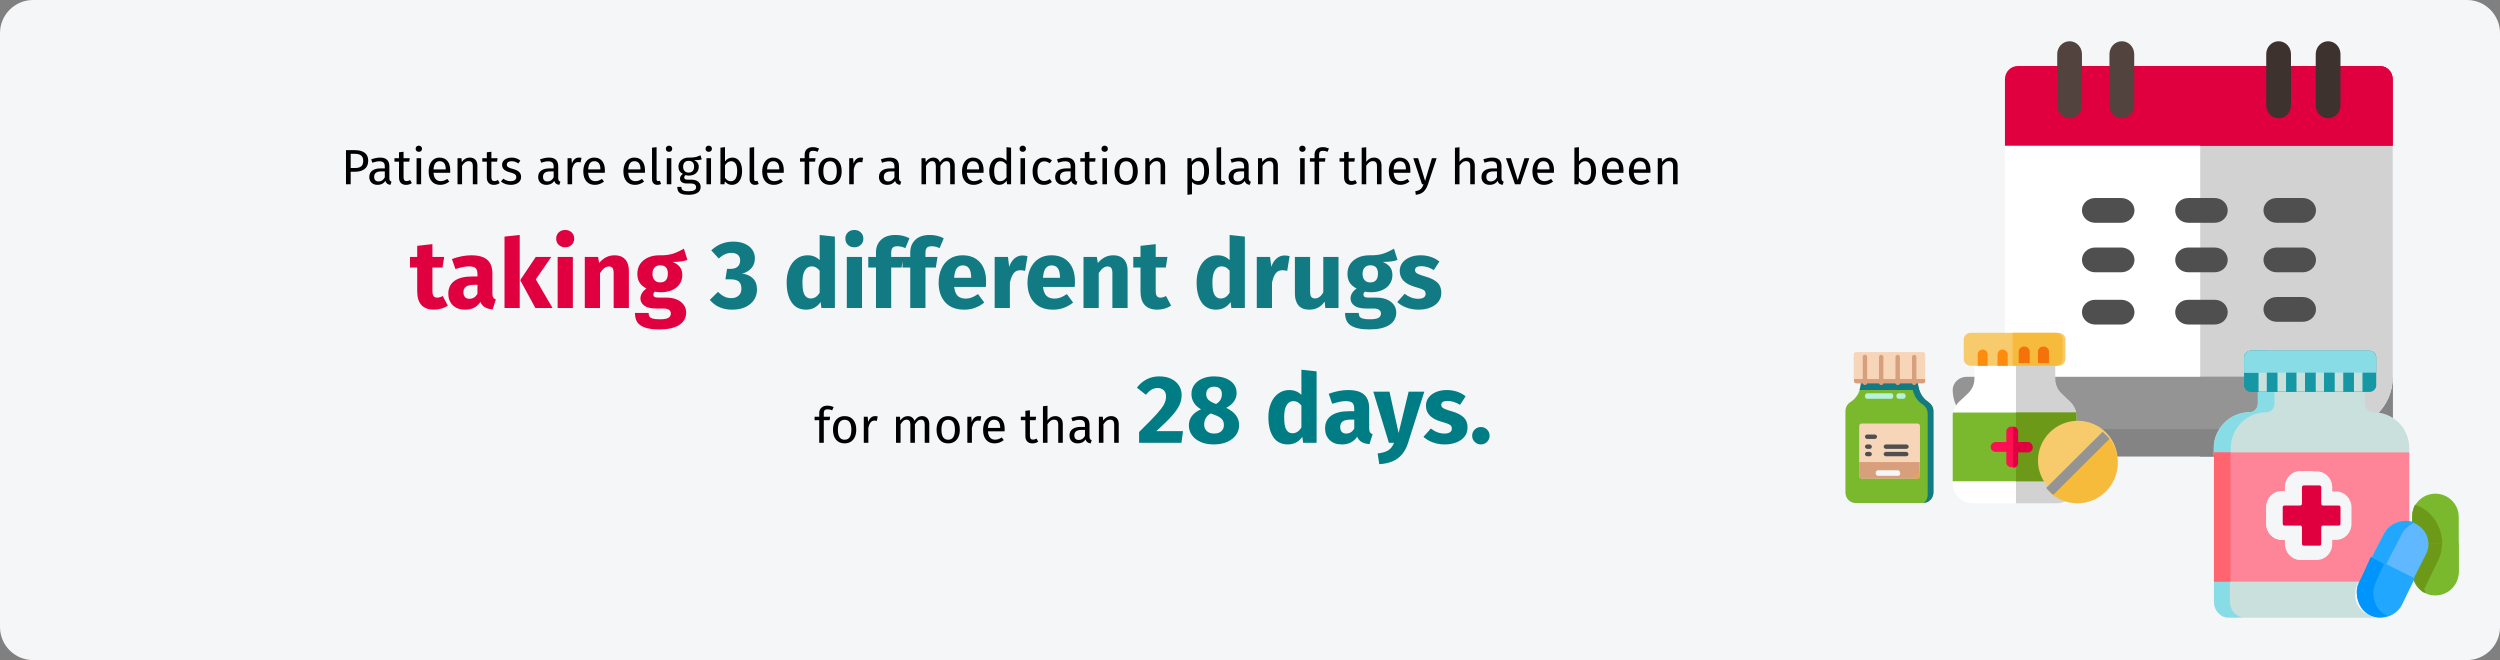 <?xml version="1.0" encoding="UTF-8"?>
<svg xmlns="http://www.w3.org/2000/svg" xmlns:xlink="http://www.w3.org/1999/xlink" width="909px" height="240px" viewBox="0 0 909 240" version="1.1">
  <rect x="0" y="0" width="909" height="240" fill="#808080" stroke="none"/>
  <title>digital005-anspruch-en</title>
  <g id="Page-1" stroke="none" stroke-width="1" fill="none" fill-rule="evenodd">
    <g id="vorlage" transform="translate(1, -1730)" fill-rule="nonzero">
      <g id="digital005-anspruch-en" transform="translate(-1, 1730)">
        <g id="Mask" fill="#F5F6F7">
          <path d="M12,0 L897,0 C903.6,0 909,5.4 909,12 L909,228 C909,234.6 903.6,240 897,240 L12,240 C5.4,240 0,234.6 0,228 L0,12 C0,5.4 5.4,0 12,0 Z" id="path-1_1_"></path>
        </g>
        <g id="Path" transform="translate(710, 15)">
          <path d="M160,122 L160,147.4 C160,149.4 157.9,151 155.3,151 L23.7,151 C21.1,151 19,149.4 19,147.4 L19,136.4 L27.6,129.2 L151.2,129.2 L160,122 Z" fill="#848484"></path>
          <path d="M160,122 L160,147.4 C160,149.4 157.9,151 155.3,151 L90,151 L90,129.2 L151.2,129.2 L160,122 Z" fill="#848484"></path>
          <path d="M160,37.7 L160,122.2 C160,132.5 151.5,141 141.2,141 L131.8,141 L19,122.2 L19,37.7 L32,28 L152.4,28 L160,37.7 Z" fill="#FFFFFF"></path>
          <path d="M160,37.7 L160,122.2 C160,132.5 151.6,141 141.3,141 L132,141 L90,134 L90,28 L152.4,28 L160,37.7 Z" fill="#D2D2D2"></path>
          <path d="M160,13.8 L160,38 L19,38 L19,13.8 C19,11.1 21.1,9 23.7,9 L155.3,9 C157.9,9 160,11.1 160,13.8 Z" fill="#E0003F"></path>
          <path d="M160,13.8 L160,38 L90,38 L90,9 L155.3,9 C157.9,9 160,11.1 160,13.8 Z" fill="#E0003F"></path>
          <path d="M42.5,28 C40,28 38,25.9 38,23.3 L38,4.7 C38,2.1 40,0 42.5,0 C45,0 47,2.1 47,4.7 L47,23.4 C47,25.9 45,28 42.5,28 Z" fill="#53433F"></path>
          <path d="M61.5,28 C59,28 57,25.9 57,23.3 L57,4.7 C57,2.1 59,0 61.5,0 C64,0 66,2.1 66,4.7 L66,23.4 C66,25.9 64,28 61.5,28 Z" fill="#53433F"></path>
          <path d="M118.5,28 C116,28 114,25.9 114,23.3 L114,4.7 C114,2.1 116,0 118.5,0 C121,0 123,2.1 123,4.7 L123,23.4 C123,25.9 121,28 118.5,28 Z" fill="#3E322E"></path>
          <path d="M136.5,28 C134,28 132,25.9 132,23.3 L132,4.7 C132,2.1 134,0 136.5,0 C139,0 141,2.1 141,4.7 L141,23.4 C141,25.9 139,28 136.5,28 Z" fill="#3E322E"></path>
          <path d="M61.3,66 L51.8,66 C49.2,66 47,64 47,61.5 C47,59 49.1,57 51.8,57 L61.3,57 C63.9,57 66.1,59 66.1,61.5 C66.1,64 63.9,66 61.3,66 Z" fill="#4F4F4F"></path>
          <path d="M100,61.5 C100,64 97.9,66 95.2,66 L85.7,66 C83,66 80.9,64 80.9,61.5 C80.9,59 83,57 85.7,57 L95.2,57 C97.9,57 100,59 100,61.5 Z" fill="#4F4F4F"></path>
          <path d="M127.3,66 L117.8,66 C115.2,66 113,64 113,61.5 C113,59 115.1,57 117.8,57 L127.3,57 C129.9,57 132.1,59 132.1,61.5 C132.1,64 129.9,66 127.3,66 Z" fill="#4F4F4F"></path>
          <path d="M61.3,84 L51.8,84 C49.2,84 47,82 47,79.5 C47,77 49.1,75 51.8,75 L61.3,75 C63.9,75 66.1,77 66.1,79.5 C66.1,82 63.9,84 61.3,84 Z" fill="#4F4F4F"></path>
          <path d="M100,79.5 C100,82 97.9,84 95.2,84 L85.7,84 C83,84 80.9,82 80.9,79.5 C80.9,77 83,75 85.7,75 L95.2,75 C97.9,75 100,77 100,79.5 Z" fill="#4F4F4F"></path>
          <path d="M127.3,84 L117.8,84 C115.2,84 113,82 113,79.5 C113,77 115.1,75 117.8,75 L127.3,75 C129.9,75 132.1,77 132.1,79.5 C132.1,82 129.9,84 127.3,84 Z" fill="#4F4F4F"></path>
          <path d="M127.3,102 L117.8,102 C115.2,102 113,100 113,97.5 C113,95 115.1,93 117.8,93 L127.3,93 C129.9,93 132.1,95 132.1,97.5 C132.1,100 129.9,102 127.3,102 Z" fill="#4F4F4F"></path>
          <path d="M61.3,103 L51.8,103 C49.2,103 47,101 47,98.5 C47,96 49.1,94 51.8,94 L61.3,94 C63.9,94 66.1,96 66.1,98.5 C66.1,101 63.9,103 61.3,103 Z" fill="#4F4F4F"></path>
          <path d="M100,98.5 C100,101 97.9,103 95.2,103 L85.7,103 C83,103 80.9,101 80.9,98.5 C80.9,96 83,94 85.7,94 L95.2,94 C97.9,94 100,96 100,98.5 Z" fill="#4F4F4F"></path>
          <path d="M141,141 L14.7,141 C6.9,141 0,134.6 0,126.8 C0,124.1 2.4,122 5,122 L118.1,122 C120.3,122 122.2,123.5 122.7,125.6 C124.2,134.4 131.9,141 141,141 Z" fill="#949494"></path>
          <path d="M141,141 L90,141 L90,122 L118.3,122 C120.4,122 122.4,123.5 122.8,125.6 C124.4,134.4 132,141 141,141 Z" fill="#949494"></path>
        </g>
        <g id="Group" transform="translate(671, 128)">
          <g transform="translate(42.1, 48.1)" fill="#F6F7F8">
            <path d="M4.9,1.6 L0.9,1.6 C0.4,1.6 -8.32667268e-17,1.2 -8.32667268e-17,0.8 C-8.32667268e-17,0.4 0.4,1.38777878e-16 0.9,1.38777878e-16 L4.9,1.38777878e-16 C5.4,1.38777878e-16 5.9,0.4 5.9,0.8 C5.9,1.2 5.4,1.6 4.9,1.6 Z" id="Path_1_"></path>
            <path d="M1.4,3.9 L0.9,3.9 C0.4,3.9 -8.32667268e-17,3.5 -8.32667268e-17,3.1 C-8.32667268e-17,2.7 0.4,2.3 0.9,2.3 L1.4,2.3 C1.9,2.3 2.3,2.7 2.3,3.1 C2.4,3.5 2,3.9 1.4,3.9 Z" id="Path_2_"></path>
          </g>
          <path d="M32,21.5 L32,51 C32,53.2 30.3,54.9 28.1,54.9 L3.9,54.9 C1.7,55 0,53.2 0,51.1 L0,21.5 C0,20.1 0.7,18.9 1.8,18.2 C3.7,17 4.7,15.3 5.2,13.8 C5.7,12.3 5.8,10.8 5.7,10.1 L26.3,10.1 C26.3,10.9 26.3,12.3 26.8,13.8 C27.3,15.4 28.3,17 30.2,18.2 C31.3,18.9 32,20.2 32,21.5 Z" id="Path_3_" fill="#7AB92D"></path>
          <g id="Group_1_" transform="translate(5.1, 10)" fill="#117A83">
            <path d="M3.60822483e-16,3.8 C0.5,2.3 0.6,0.8 0.5,0.1 L21.1,0.1 C21.1,0.9 21.1,2.3 21.6,3.8 L3.60822483e-16,3.8 L3.60822483e-16,3.8 Z" id="Path_4_"></path>
            <path d="M26.9,11.5 L26.9,41 C26.9,43.1 25.3,44.7 23.4,44.9 C24.3,44.2 24.8,43.1 24.8,41.9 L24.8,12.4 C24.8,11.1 24.1,9.8 23,9.1 C19.3,6.7 19,2.5 19.1,0.9 L19.1,-1.44328993e-15 L21.2,-1.44328993e-15 C21.2,1.6 21.4,5.7 25.1,8.2 C26.2,9 26.9,10.2 26.9,11.5 Z" id="Path_5_"></path>
          </g>
          <path d="M28.1,11 L3.9,11 C3.4,11 3,10.6 3,10.1 L3,0.9 C3,0.4 3.4,0 3.9,0 L28.2,0 C28.6,0 29,0.4 29,0.9 L29,10.1 C29,10.6 28.6,11 28.1,11 Z" id="Path_6_" fill="#F7D5B9"></path>
          <g id="Group_2_" transform="translate(3.1, 1)" fill="#D89F7D">
            <path d="M25,10.4 L0.9,10.4 C0.4,10.4 3.60822483e-16,10 3.60822483e-16,9.6 L3.60822483e-16,8.8 L25.9,8.8 L25.9,9.7 C25.9,10.1 25.5,10.4 25,10.4 Z" id="Path_7_"></path>
            <path d="M4,11 C3.6,11 3.2,10.7 3.2,10.2 L3.2,0.8 C3.1,0.3 3.5,0 4,0 C4.5,0 4.8,0.3 4.8,0.8 L4.8,10.3 C4.8,10.7 4.4,11 4,11 Z" id="Path_8_"></path>
            <path d="M9.9,11 C9.5,11 9.1,10.7 9.1,10.2 L9.1,0.8 C9.1,0.3 9.5,0 9.9,0 C10.3,0 10.7,0.3 10.7,0.8 L10.7,10.3 C10.7,10.7 10.4,11 9.9,11 Z" id="Path_9_"></path>
            <path d="M15.9,11 C15.5,11 15.1,10.7 15.1,10.2 L15.1,0.8 C15.1,0.3 15.5,0 15.9,0 C16.3,0 16.7,0.3 16.7,0.8 L16.7,10.3 C16.7,10.7 16.4,11 15.9,11 Z" id="Path_10_"></path>
            <path d="M21.9,11 C21.5,11 21.1,10.7 21.1,10.2 L21.1,0.8 C21.1,0.3 21.4,0 21.9,0 C22.3,0 22.7,0.3 22.7,0.8 L22.7,10.3 C22.7,10.7 22.3,11 21.9,11 Z" id="Path_11_"></path>
          </g>
          <g id="Group_3_" transform="translate(7.1, 15)" fill="#B5F2D9">
            <path d="M9.5,2 L0.8,2 C0.3,2 3.60822483e-16,1.6 3.60822483e-16,1 C3.60822483e-16,0.4 0.4,0 0.8,0 L9.5,0 C10,0 10.3,0.4 10.3,1 C10.3,1.6 10,2 9.5,2 Z" id="Path_12_"></path>
            <path d="M14,2 L12.2,2 C11.8,2 11.4,1.5 11.4,1 C11.4,0.5 11.8,0 12.2,0 L14,0 C14.5,0 14.8,0.4 14.8,1 C14.8,1.5 14.4,2 14,2 Z" id="Path_13_"></path>
          </g>
          <path d="M26.1,46 L5.9,46 C5.4,46 5,45.6 5,45.1 L5,26.9 C5,26.4 5.4,26 5.9,26 L26.2,26 C26.7,26 27.1,26.4 27.1,26.9 L27.1,45.1 C27,45.6 26.6,46 26.1,46 Z" id="Path_14_" fill="#F7D5B9"></path>
          <path d="M27,40 L27,45 C27,45.5 26.6,46 26.1,46 L5.9,46 C5.4,46 5,45.6 5,45 L5,40 L27,40 Z" id="Path_15_" fill="#D89F7D"></path>
          <path d="M27,43 L27,45.3 C27,45.7 26.7,46 26.3,46 L24,46 L27,43 Z" id="Path_16_" fill="#E4A162"></path>
          <path d="M19.2,45 L11.8,45 C11.4,45 11,44.6 11,44 C11,43.4 11.4,43 11.8,43 L19.1,43 C19.6,43 19.9,43.4 19.9,44 C20,44.6 19.6,45 19.2,45 Z" id="Path_17_" fill="#F5F6F7"></path>
          <g id="Group_4_" transform="translate(7.1, 30)" fill="#4F4F4F">
            <path d="M3.6,1.6 L0.8,1.6 C0.4,1.6 -5.27355937e-16,1.2 -5.27355937e-16,0.8 C-5.27355937e-16,0.4 0.3,0 0.8,0 L3.6,0 C4,0 4.4,0.4 4.4,0.8 C4.4,1.2 4,1.6 3.6,1.6 Z" id="Path_18_"></path>
            <path d="M1.7,5.2 L0.8,5.2 C0.4,5.2 -5.27355937e-16,4.8 -5.27355937e-16,4.4 C-5.27355937e-16,4 0.4,3.6 0.8,3.6 L1.7,3.6 C2.1,3.6 2.5,4 2.5,4.4 C2.5,4.9 2.2,5.2 1.7,5.2 Z" id="Path_19_"></path>
            <path d="M1.7,7.9 L0.8,7.9 C0.4,7.9 -5.27355937e-16,7.5 -5.27355937e-16,7.1 C-5.27355937e-16,6.7 0.4,6.3 0.8,6.3 L1.7,6.3 C2.1,6.3 2.5,6.7 2.5,7.1 C2.5,7.5 2.2,7.9 1.7,7.9 Z" id="Path_20_"></path>
            <path d="M15,5.2 L7.6,5.2 C7.2,5.2 6.8,4.8 6.8,4.4 C6.8,4 7.2,3.6 7.6,3.6 L15,3.6 C15.5,3.6 15.9,4 15.9,4.4 C15.9,4.9 15.5,5.2 15,5.2 Z" id="Path_21_"></path>
            <path d="M15,7.9 L7.6,7.9 C7.2,7.9 6.8,7.5 6.8,7.1 C6.8,6.7 7.2,6.3 7.6,6.3 L15,6.3 C15.4,6.3 15.8,6.7 15.8,7.1 C15.9,7.5 15.5,7.9 15,7.9 Z" id="Path_22_"></path>
          </g>
        </g>
        <g id="Group" transform="translate(804.9, 127.5)">
          <path d="M76.5,74.2 C78.6,70 76.8,64.9 72.6,62.8 C72.4,62.7 72.3,62.7 72.1,62.6 L72.1,60.5 C72.1,55.8 75.9,52 80.6,52 C85.3,52 89.1,55.8 89.1,60.5 L89.1,80.5 C89.1,85.2 85.3,89 80.6,89 C76.6,89 73.3,86.3 72.4,82.6 L76.5,74.2 Z" id="Path_23_" fill="#7AB92D"></path>
          <path d="M75.5,57 C74.7,56.6 74,56.3 73.2,56 C72.6,57.2 72.2,58.6 72.2,60.2 L72.2,62.4 C72.4,62.5 72.5,62.5 72.7,62.6 C76.7,64.7 78.4,69.8 76.4,74.1 L72.5,82.5 C73.1,84.9 74.7,87 76.7,88.1 L81.8,76.9 C85,69.5 82.2,60.6 75.5,57 L75.5,57 Z" id="Path_24_" fill="#6C9918"></path>
          <path d="M76.3,73.6 C76.9,72.4 77.2,71.2 77.2,70 L89.1,70 L89.1,79.7 C89.1,84.3 85.2,88 80.5,88 C76.5,88 73.1,85.3 72.1,81.8 L76.3,73.6 Z" id="Path_25_" fill="#7AB92D"></path>
          <path d="M76.1,73.6 L72.1,81.7 C72.7,84 74.3,86 76.4,87 L81.6,76.3 C82.6,74.3 83,72.2 83,70 L76.9,70 C77,71.2 76.7,72.5 76.1,73.6 L76.1,73.6 Z" id="Path_26_" fill="#6C9918"></path>
          <path d="M71.1,38 L71.1,35.4 C71.1,28.2 65.3,22.4 58.1,22.4 C56.4,22.4 55,21 55,19.3 L55,15 L16.1,15 L16.1,19.3 C16.1,21 14.7,22.4 13,22.4 C5.9,22.4 1.44328993e-15,28.3 1.44328993e-15,35.4 L1.44328993e-15,38 L71.1,38 Z" id="Path_27_" fill="#CAE0DD"></path>
          <path d="M55.6,95.7 C51.5,93.6 50.4,88.7 52.4,84.4 L53,83.1 L0.1,83.1 L0.1,91.4 C0.1,94.5 2.5,97.1 5.4,97.1 L59.1,97.1 L59.1,97.1 C57.9,97 56.7,96.3 55.6,95.7 L55.6,95.7 Z" id="Path_28_" fill="#CAE0DD"></path>
          <path d="M19.1,22.4 C20.8,22.4 22.1,21 22.1,19.3 L22.1,15 L16,15 L16,19.3 C16,21 14.6,22.4 13,22.4 C5.9,22.4 0.1,28.3 0.1,35.4 L0.1,38 L6.2,38 L6.2,35.4 C6.2,28.3 12,22.4 19.1,22.4 Z" id="Path_29_" fill="#88DCE5"></path>
          <path d="M5.9,91.3 L5.9,83 L0.1,83 L0.1,91.3 C0.1,94.4 2.4,97 5.3,97 L11.1,97 C8.3,97 5.9,94.5 5.9,91.3 L5.9,91.3 Z" id="Path_30_" fill="#88DCE5"></path>
          <path d="M62.6,67.4 C64.3,63.9 67.5,62.1 71.1,62.8 L71.1,37 L0.1,37 L0.1,84 L54.1,84 L62.6,67.4 Z" id="Path_31_" fill="#FE8598"></path>
          <polygon id="Path_32_" fill="#FF646F" points="0.1 37 6.1 37 6.1 84 0.1 84"></polygon>
          <path d="M73.3,62.9 C77.5,64.9 79.3,69.9 77.2,74 L68.3,91.5 C66.2,95.6 61.1,97.3 56.8,95.3 C52.6,93.3 50.8,88.3 52.9,84.2 L61.8,66.7 C63.9,62.5 69.1,60.8 73.3,62.9 Z" id="Path_33_" fill="#60B8FF"></path>
          <path d="M63.4,95.1 C59.1,93.1 57.3,88.1 59.4,84 L68.5,66.5 C69.5,64.6 71.2,63.2 73.1,62.5 C68.9,60.9 64.1,62.6 62,66.5 L52.9,84 C50.8,88.1 52.6,93.1 56.9,95.1 C59.2,96.2 61.8,96.2 64,95.4 C63.8,95.3 63.6,95.2 63.4,95.1 L63.4,95.1 Z" id="Path_34_" fill="#22A7FF"></path>
          <path d="M73.1,82.8 L68.6,92.1 C66.5,96.5 61.3,98.3 57,96.1 C52.7,94 50.9,88.7 53,84.3 L57.5,75 L73.1,82.8 Z" id="Path_35_" fill="#22A7FF"></path>
          <path d="M63.1,96.4 C58.7,94.5 56.8,88.9 58.9,84.3 L61.9,77.6 L57.1,75 L52.9,84.3 C51.4,87.6 52,91.6 54.3,94.3 C54.3,94.3 54.3,94.3 54.3,94.3 C56.6,96.9 60,97.7 63.1,96.4 L63.1,96.4 Z" id="Path_36_" fill="#0094FD"></path>
          <path d="M44.5,51.2 L43.1,51.2 L43.1,49.7 C43.1,46.5 40.6,43.9 37.5,43.9 L31.7,43.9 C28.6,43.9 26.1,46.5 26.1,49.7 L26.1,51.2 L24.7,51.2 C21.6,51.2 19.1,53.8 19.1,57 L19.1,63 C19.1,66.2 21.6,68.8 24.7,68.8 L26.1,68.8 L26.1,70.3 C26.1,73.5 28.6,76.1 31.7,76.1 L37.5,76.1 C40.6,76.1 43.1,73.5 43.1,70.3 L43.1,68.8 L44.5,68.8 C47.6,68.8 50.1,66.2 50.1,63 L50.1,57 C50.1,53.8 47.6,51.2 44.5,51.2 L44.5,51.2 Z" id="Path_37_" fill="#F5F6F7"></path>
          <path d="M31.8,70.2 L31.8,68.7 L30.4,68.7 C27.4,68.7 25,66.1 25,62.9 L25,56.9 C25,53.7 27.4,51.1 30.4,51.1 L31.8,51.1 L31.8,49.6 C31.8,46.5 34.2,43.9 37.1,43.8 C37.1,43.8 37,43.8 37,43.8 L31.3,43.8 C28.3,43.8 25.9,46.4 25.9,49.6 L25.9,51.1 L24.5,51.1 C21.5,51.1 19.1,53.7 19.1,56.9 L19.1,62.9 C19.1,66.1 21.5,68.7 24.5,68.7 L25.9,68.7 L25.9,70.2 C25.9,73.4 28.3,76 31.3,76 L37,76 C37,76 37.1,76 37.1,76 C34.2,75.9 31.8,73.4 31.8,70.2 L31.8,70.2 Z" id="Path_38_" fill="#F5F6F7"></path>
          <path d="M45.5,56.3 L39.7,56.3 C39.4,56.3 39.1,56 39.1,55.7 L39.1,49.6 C39.1,49.3 38.8,49 38.5,49 L32.7,49 C32.4,49 32.1,49.3 32.1,49.6 L32.1,55.7 C32.1,56 31.8,56.3 31.5,56.3 L25.7,56.3 C25.4,56.3 25.1,56.6 25.1,56.9 L25.1,63 C25.1,63.3 25.4,63.6 25.7,63.6 L31.5,63.6 C31.8,63.6 32.1,63.9 32.1,64.2 L32.1,70.3 C32.1,70.6 32.4,70.9 32.7,70.9 L38.5,70.9 C38.8,70.9 39.1,70.6 39.1,70.3 L39.1,64.2 C39.1,63.9 39.4,63.6 39.7,63.6 L45.5,63.6 C45.8,63.6 46.1,63.3 46.1,63 L46.1,56.9 C46.1,56.6 45.8,56.3 45.5,56.3 Z" id="Path_39_" fill="#E0003F"></path>
          <path d="M56.6,0 L13.6,0 C12.2,0 11.1,1.1 11.1,2.4 L11.1,12.6 C11.1,13.9 12.2,15 13.6,15 L56.6,15 C58,15 59.1,13.9 59.1,12.6 L59.1,2.4 C59.1,1.1 58,0 56.6,0 Z" id="Path_42_" fill="#1598A4"></path>
          <path d="M17.5,12.6 L17.5,2.4 C17.5,1.1 18.7,0 20.1,0 L13.7,0 C12.3,0 11.1,1.1 11.1,2.4 L11.1,12.6 C11.1,13.9 12.3,15 13.7,15 L20.1,15 C18.7,15 17.5,13.9 17.5,12.6 Z" id="Path_43_" fill="#1598A4"></path>
          <g id="Group_5_" transform="translate(16.3, 5)" fill="#CAE0DD">
            <path d="M16.9,1.5 C16.9,0.7 16.2,0 15.4,0 C14.5,0 13.8,0.7 13.8,1.5 L13.8,9.9 L16.9,9.9 L16.9,1.5 Z" id="Path_44_"></path>
            <path d="M9.9,1.5 C9.9,0.7 9.3,0 8.4,0 C7.6,0 6.9,0.7 6.9,1.5 L6.9,9.9 L10,9.9 L10,1.5 L9.9,1.5 Z" id="Path_45_"></path>
            <path d="M3,9.9 L3,1.5 C3,0.7 2.3,0 1.5,0 C0.6,0 7.21644966e-16,0.7 7.21644966e-16,1.5 L7.21644966e-16,9.9 L3,9.9 Z" id="Path_46_"></path>
            <path d="M23.8,1.5 C23.8,0.7 23.1,0 22.3,0 C21.5,0 20.8,0.7 20.8,1.5 L20.8,9.9 L23.8,9.9 L23.8,1.5 Z" id="Path_47_"></path>
            <path d="M37.7,1.5 C37.7,0.7 37,0 36.2,0 C35.4,0 34.7,0.7 34.7,1.5 L34.7,9.9 L37.8,9.9 L37.8,1.5 L37.7,1.5 Z" id="Path_48_"></path>
            <path d="M30.7,1.5 C30.7,0.7 30,0 29.2,0 C28.4,0 27.7,0.7 27.7,1.5 L27.7,9.9 L30.8,9.9 L30.8,1.5 L30.7,1.5 Z" id="Path_49_"></path>
          </g>
          <path d="M56.6,0 L13.6,0 C12.2,0 11.1,1.2 11.1,2.6 L11.1,8 L59.1,8 L59.1,2.6 C59.1,1.2 58,0 56.6,0 Z" id="Path_50_" fill="#88DCE5"></path>
          <path d="M20.1,0 L13.7,0 C12.3,0 11.1,1.2 11.1,2.6 L11.1,8 L17.5,8 L17.5,2.6 C17.5,1.2 18.7,0 20.1,0 Z" id="Path_51_" fill="#88DCE5"></path>
        </g>
        <g id="Group" transform="translate(710, 121)">
          <path d="M37.1,16.7 L37.1,7 L7.9,7 L7.9,16.7 C7.9,18.8 7,20.7 5.5,22.1 L2.3,25.1 C0.9,26.5 0,28.5 0,30.5 L0,54.6 C0,58.7 3.3,62 7.3,62 L37.7,62 C41.7,62 45,58.7 45,54.6 L45,30.5 C45,28.4 44.1,26.5 42.6,25.1 L39.4,22.1 C37.9,20.7 37.1,18.7 37.1,16.7 Z" id="Path_52_" fill="#FFFFFF"></path>
          <path d="M42.7,25.1 L39.6,22.1 C38.1,20.7 37.3,18.7 37.3,16.7 L37.3,7 L23,7 L23,62 L37.9,62 C41.8,62 45,58.7 45,54.6 L45,30.5 C45,28.5 44.2,26.5 42.7,25.1 Z" id="Path_53_" fill="#D2D2D2"></path>
          <path d="M38.4,12 L6.6,12 C5.2,12 4,10.9 4,9.5 L4,2.5 C4,1.1 5.2,0 6.6,0 L38.4,0 C39.8,0 41,1.1 41,2.5 L41,9.4 C41,10.9 39.8,12 38.4,12 Z" id="Path_54_" fill="#F7CA6B"></path>
          <g id="Group_6_" transform="translate(9.1, 0)">
            <path d="M28.3,0 L12.7,0 L12.7,12 L28.3,12 C29.7,12 30.9,10.9 30.9,9.5 L30.9,2.5 C30.8,1.1 29.7,0 28.3,0 Z" id="Path_55_" fill="#F7BB3C"></path>
            <path d="M1.8,6.1 C0.8,6.1 3.60822483e-16,6.9 3.60822483e-16,7.9 L3.60822483e-16,12 L3.6,12 L3.6,7.9 C3.6,6.9 2.8,6.1 1.8,6.1 Z" id="Path_56_" fill="#FD8B0E"></path>
            <path d="M9,6.1 C8,6.1 7.2,6.9 7.2,7.9 L7.2,12 L10.9,12 L10.9,7.9 C10.9,6.9 10,6.1 9,6.1 Z" id="Path_57_" fill="#FD8B0E"></path>
          </g>
          <path d="M26,5 C24.9,5 24,5.8 24,6.8 L24,11 L28,11 L28,6.8 C28,5.8 27.1,5 26,5 Z" id="Path_58_" fill="#F4710C"></path>
          <path d="M33,5 C31.9,5 31,5.8 31,6.8 L31,11 L35,11 L35,6.8 C35,5.8 34.1,5 33,5 Z" id="Path_59_" fill="#F4710C"></path>
          <path d="M44.9,29 L0.1,29 C0,29.4 0,29.8 0,30.1 L0,54 L45,54 L45,30.1 C45,29.8 45,29.4 44.9,29 Z" id="Path_60_" fill="#7AB92D"></path>
          <path d="M45,30.1 C45,29.7 45,29.3 44.9,29 L23,29 L23,54 L45,54 L45,30.1 Z" id="Path_61_" fill="#6C9918"></path>
          <path d="M27.1,39.7 L23.3,39.7 L23.3,35.9 C23.3,34.9 22.5,34.1 21.4,34.1 C20.3,34.1 19.5,34.9 19.5,35.9 L19.5,39.7 L15.7,39.7 C14.7,39.7 13.8,40.5 13.8,41.5 C13.8,42.5 14.6,43.3 15.7,43.3 L19.5,43.3 L19.5,47.1 C19.5,48.1 20.3,48.9 21.4,48.9 C22.5,48.9 23.3,48.1 23.3,47.1 L23.3,43.3 L27.1,43.3 C28.1,43.3 29,42.5 29,41.5 C29,40.5 28.2,39.7 27.1,39.7 Z" id="Path_62_" fill="#FF1053"></path>
          <path d="M27.3,39.7 L23.8,39.7 L23.8,35.9 C23.8,34.9 23,34.1 22,34.1 L22,49.1 C23,49.1 23.8,48.3 23.8,47.3 L23.8,43.5 L27.3,43.5 C28.3,43.5 29.1,42.7 29.1,41.7 C29.1,40.7 28.2,39.7 27.3,39.7 Z" id="Path_63_" fill="#E0003F"></path>
          <path d="M35.3,56.7 C32.7,54.1 31,50.4 31,46.5 C31,38.5 37.5,32 45.5,32 C53.5,32 60,38.5 60,46.5 C60,54.5 53.5,61 45.5,61 C41.5,61 37.9,59.4 35.3,56.7 L35.3,56.7 Z" id="Path_64_" fill="#F7CA6B"></path>
          <path d="M60,47.4 C60,43.4 58.4,39.7 55.7,37 L35,57.7 C37.7,60.4 41.3,62 45.4,62 C53.4,62 60,55.4 60,47.4 L60,47.4 Z" id="Path_65_" fill="#F7BB3C"></path>
          <path d="M55.8,37.2 C55.4,36.8 54.9,36.4 54.5,36 L34,56.4 C34.4,56.9 34.7,57.3 35.2,57.7 C35.7,58.2 36.1,58.6 36.6,58.9 L57,38.6 C56.6,38.1 56.2,37.6 55.8,37.2 Z" id="Path_66_" fill="#949494"></path>
        </g>
        <path d="M127.51,67 L127.51,62.446 L129.076,62.446 C130.528,62.446 131.692,62.116 132.568,61.456 C133.444,60.796 133.882,59.788 133.882,58.432 C133.882,57.16 133.462,56.203 132.622,55.561 C131.782,54.919 130.594,54.598 129.058,54.598 L129.058,54.598 L125.8,54.598 L125.8,67 L127.51,67 Z M129.004,61.096 L127.51,61.096 L127.51,55.93 L129.04,55.93 C130.012,55.93 130.759,56.128 131.281,56.524 C131.803,56.92 132.064,57.562 132.064,58.45 C132.064,59.446 131.803,60.136 131.281,60.52 C130.759,60.904 130,61.096 129.004,61.096 L129.004,61.096 Z M141.982,67.216 L142.36,66.064 C142.096,65.968 141.898,65.827 141.766,65.641 C141.634,65.455 141.568,65.17 141.568,64.786 L141.568,64.786 L141.568,60.448 C141.568,59.44 141.292,58.663 140.74,58.117 C140.188,57.571 139.354,57.298 138.238,57.298 C137.23,57.298 136.138,57.514 134.962,57.946 L134.962,57.946 L135.376,59.152 C136.384,58.816 137.236,58.648 137.932,58.648 C138.604,58.648 139.102,58.792 139.426,59.08 C139.75,59.368 139.912,59.848 139.912,60.52 L139.912,60.52 L139.912,61.222 L138.454,61.222 C137.122,61.222 136.093,61.492 135.367,62.032 C134.641,62.572 134.278,63.346 134.278,64.354 C134.278,65.206 134.548,65.896 135.088,66.424 C135.628,66.952 136.366,67.216 137.302,67.216 C138.55,67.216 139.492,66.742 140.128,65.794 C140.272,66.25 140.494,66.586 140.794,66.802 C141.094,67.018 141.49,67.156 141.982,67.216 L141.982,67.216 Z M137.68,65.974 C137.14,65.974 136.732,65.83 136.456,65.542 C136.18,65.254 136.042,64.828 136.042,64.264 C136.042,62.968 136.918,62.32 138.67,62.32 L138.67,62.32 L139.912,62.32 L139.912,64.498 C139.372,65.482 138.628,65.974 137.68,65.974 Z M147.634,67.216 C148.426,67.216 149.134,67 149.758,66.568 L149.758,66.568 L149.128,65.47 C148.66,65.722 148.24,65.848 147.868,65.848 C147.46,65.848 147.169,65.737 146.995,65.515 C146.821,65.293 146.734,64.936 146.734,64.444 L146.734,64.444 L146.734,58.792 L148.804,58.792 L148.984,57.514 L146.734,57.514 L146.734,55.174 L145.078,55.372 L145.078,57.514 L143.422,57.514 L143.422,58.792 L145.078,58.792 L145.078,64.516 C145.078,65.392 145.303,66.061 145.753,66.523 C146.203,66.985 146.83,67.216 147.634,67.216 Z M152.278,55.21 C152.626,55.21 152.908,55.105 153.124,54.895 C153.34,54.685 153.448,54.418 153.448,54.094 C153.448,53.77 153.34,53.5 153.124,53.284 C152.908,53.068 152.626,52.96 152.278,52.96 C151.942,52.96 151.666,53.068 151.45,53.284 C151.234,53.5 151.126,53.77 151.126,54.094 C151.126,54.418 151.234,54.685 151.45,54.895 C151.666,55.105 151.942,55.21 152.278,55.21 Z M153.124,67 L153.124,57.514 L151.468,57.514 L151.468,67 L153.124,67 Z M160.054,67.216 C161.254,67.216 162.358,66.82 163.366,66.028 L163.366,66.028 L162.646,65.038 C162.226,65.326 161.824,65.536 161.44,65.668 C161.056,65.8 160.636,65.866 160.18,65.866 C159.46,65.866 158.872,65.62 158.416,65.128 C157.96,64.636 157.696,63.868 157.624,62.824 L157.624,62.824 L163.672,62.824 C163.696,62.536 163.708,62.254 163.708,61.978 C163.708,60.514 163.372,59.368 162.7,58.54 C162.028,57.712 161.062,57.298 159.802,57.298 C158.998,57.298 158.299,57.514 157.705,57.946 C157.111,58.378 156.655,58.975 156.337,59.737 C156.019,60.499 155.86,61.372 155.86,62.356 C155.86,63.868 156.229,65.056 156.967,65.92 C157.705,66.784 158.734,67.216 160.054,67.216 Z M162.07,61.6 L157.624,61.6 C157.744,59.608 158.482,58.612 159.838,58.612 C160.582,58.612 161.14,58.858 161.512,59.35 C161.884,59.842 162.07,60.556 162.07,61.492 L162.07,61.492 L162.07,61.6 Z M168.01,67 L168.01,60.268 C168.346,59.728 168.706,59.314 169.09,59.026 C169.474,58.738 169.918,58.594 170.422,58.594 C170.914,58.594 171.286,58.732 171.538,59.008 C171.79,59.284 171.916,59.758 171.916,60.43 L171.916,60.43 L171.916,67 L173.572,67 L173.572,60.196 C173.572,59.296 173.329,58.588 172.843,58.072 C172.357,57.556 171.682,57.298 170.818,57.298 C170.218,57.298 169.669,57.442 169.171,57.73 C168.673,58.018 168.256,58.414 167.92,58.918 L167.92,58.918 L167.776,57.514 L166.354,57.514 L166.354,67 L168.01,67 Z M179.566,67.216 C180.358,67.216 181.066,67 181.69,66.568 L181.69,66.568 L181.06,65.47 C180.592,65.722 180.172,65.848 179.8,65.848 C179.392,65.848 179.101,65.737 178.927,65.515 C178.753,65.293 178.666,64.936 178.666,64.444 L178.666,64.444 L178.666,58.792 L180.736,58.792 L180.916,57.514 L178.666,57.514 L178.666,55.174 L177.01,55.372 L177.01,57.514 L175.354,57.514 L175.354,58.792 L177.01,58.792 L177.01,64.516 C177.01,65.392 177.235,66.061 177.685,66.523 C178.135,66.985 178.762,67.216 179.566,67.216 Z M185.722,67.216 C186.766,67.216 187.651,66.97 188.377,66.478 C189.103,65.986 189.466,65.272 189.466,64.336 C189.466,63.544 189.205,62.92 188.683,62.464 C188.161,62.008 187.372,61.648 186.316,61.384 C185.548,61.18 185.017,60.97 184.723,60.754 C184.429,60.538 184.282,60.238 184.282,59.854 C184.282,59.47 184.438,59.167 184.75,58.945 C185.062,58.723 185.488,58.612 186.028,58.612 C186.46,58.612 186.871,58.678 187.261,58.81 C187.651,58.942 188.062,59.146 188.494,59.422 L188.494,59.422 L189.196,58.378 C188.728,58.018 188.236,57.748 187.72,57.568 C187.204,57.388 186.622,57.298 185.974,57.298 C185.326,57.298 184.741,57.409 184.219,57.631 C183.697,57.853 183.289,58.165 182.995,58.567 C182.701,58.969 182.554,59.416 182.554,59.908 C182.554,60.592 182.779,61.156 183.229,61.6 C183.679,62.044 184.408,62.398 185.416,62.662 C186.04,62.83 186.514,62.989 186.838,63.139 C187.162,63.289 187.39,63.463 187.522,63.661 C187.654,63.859 187.72,64.12 187.72,64.444 C187.72,64.888 187.537,65.239 187.171,65.497 C186.805,65.755 186.31,65.884 185.686,65.884 C184.714,65.884 183.826,65.578 183.022,64.966 L183.022,64.966 L182.14,65.974 C183.088,66.802 184.282,67.216 185.722,67.216 Z M203.38,67.216 L203.758,66.064 C203.494,65.968 203.296,65.827 203.164,65.641 C203.032,65.455 202.966,65.17 202.966,64.786 L202.966,64.786 L202.966,60.448 C202.966,59.44 202.69,58.663 202.138,58.117 C201.586,57.571 200.752,57.298 199.636,57.298 C198.628,57.298 197.536,57.514 196.36,57.946 L196.36,57.946 L196.774,59.152 C197.782,58.816 198.634,58.648 199.33,58.648 C200.002,58.648 200.5,58.792 200.824,59.08 C201.148,59.368 201.31,59.848 201.31,60.52 L201.31,60.52 L201.31,61.222 L199.852,61.222 C198.52,61.222 197.491,61.492 196.765,62.032 C196.039,62.572 195.676,63.346 195.676,64.354 C195.676,65.206 195.946,65.896 196.486,66.424 C197.026,66.952 197.764,67.216 198.7,67.216 C199.948,67.216 200.89,66.742 201.526,65.794 C201.67,66.25 201.892,66.586 202.192,66.802 C202.492,67.018 202.888,67.156 203.38,67.216 L203.38,67.216 Z M199.078,65.974 C198.538,65.974 198.13,65.83 197.854,65.542 C197.578,65.254 197.44,64.828 197.44,64.264 C197.44,62.968 198.316,62.32 200.068,62.32 L200.068,62.32 L201.31,62.32 L201.31,64.498 C200.77,65.482 200.026,65.974 199.078,65.974 Z M208.024,67 L208.024,61.582 C208.228,60.67 208.51,59.998 208.87,59.566 C209.23,59.134 209.704,58.918 210.292,58.918 C210.556,58.918 210.832,58.954 211.12,59.026 L211.12,59.026 L211.426,57.406 C211.138,57.334 210.826,57.298 210.49,57.298 C209.914,57.298 209.41,57.478 208.978,57.838 C208.546,58.198 208.204,58.732 207.952,59.44 L207.952,59.44 L207.79,57.514 L206.368,57.514 L206.368,67 L208.024,67 Z M216.286,67.216 C217.486,67.216 218.59,66.82 219.598,66.028 L219.598,66.028 L218.878,65.038 C218.458,65.326 218.056,65.536 217.672,65.668 C217.288,65.8 216.868,65.866 216.412,65.866 C215.692,65.866 215.104,65.62 214.648,65.128 C214.192,64.636 213.928,63.868 213.856,62.824 L213.856,62.824 L219.904,62.824 C219.928,62.536 219.94,62.254 219.94,61.978 C219.94,60.514 219.604,59.368 218.932,58.54 C218.26,57.712 217.294,57.298 216.034,57.298 C215.23,57.298 214.531,57.514 213.937,57.946 C213.343,58.378 212.887,58.975 212.569,59.737 C212.251,60.499 212.092,61.372 212.092,62.356 C212.092,63.868 212.461,65.056 213.199,65.92 C213.937,66.784 214.966,67.216 216.286,67.216 Z M218.302,61.6 L213.856,61.6 C213.976,59.608 214.714,58.612 216.07,58.612 C216.814,58.612 217.372,58.858 217.744,59.35 C218.116,59.842 218.302,60.556 218.302,61.492 L218.302,61.492 L218.302,61.6 Z M230.866,67.216 C232.066,67.216 233.17,66.82 234.178,66.028 L234.178,66.028 L233.458,65.038 C233.038,65.326 232.636,65.536 232.252,65.668 C231.868,65.8 231.448,65.866 230.992,65.866 C230.272,65.866 229.684,65.62 229.228,65.128 C228.772,64.636 228.508,63.868 228.436,62.824 L228.436,62.824 L234.484,62.824 C234.508,62.536 234.52,62.254 234.52,61.978 C234.52,60.514 234.184,59.368 233.512,58.54 C232.84,57.712 231.874,57.298 230.614,57.298 C229.81,57.298 229.111,57.514 228.517,57.946 C227.923,58.378 227.467,58.975 227.149,59.737 C226.831,60.499 226.672,61.372 226.672,62.356 C226.672,63.868 227.041,65.056 227.779,65.92 C228.517,66.784 229.546,67.216 230.866,67.216 Z M232.882,61.6 L228.436,61.6 C228.556,59.608 229.294,58.612 230.65,58.612 C231.394,58.612 231.952,58.858 232.324,59.35 C232.696,59.842 232.882,60.556 232.882,61.492 L232.882,61.492 L232.882,61.6 Z M239.056,67.216 C239.536,67.216 239.974,67.108 240.37,66.892 L240.37,66.892 L239.938,65.74 C239.758,65.812 239.554,65.848 239.326,65.848 C239.11,65.848 238.957,65.788 238.867,65.668 C238.777,65.548 238.732,65.356 238.732,65.092 L238.732,65.092 L238.732,53.5 L237.076,53.698 L237.076,65.128 C237.076,65.788 237.253,66.301 237.607,66.667 C237.961,67.033 238.444,67.216 239.056,67.216 Z M243.25,55.21 C243.598,55.21 243.88,55.105 244.096,54.895 C244.312,54.685 244.42,54.418 244.42,54.094 C244.42,53.77 244.312,53.5 244.096,53.284 C243.88,53.068 243.598,52.96 243.25,52.96 C242.914,52.96 242.638,53.068 242.422,53.284 C242.206,53.5 242.098,53.77 242.098,54.094 C242.098,54.418 242.206,54.685 242.422,54.895 C242.638,55.105 242.914,55.21 243.25,55.21 Z M244.096,67 L244.096,57.514 L242.44,57.514 L242.44,67 L244.096,67 Z M250.324,70.834 C251.776,70.834 252.88,70.585 253.636,70.087 C254.392,69.589 254.77,68.878 254.77,67.954 C254.77,67.45 254.635,67 254.365,66.604 C254.095,66.208 253.714,65.896 253.222,65.668 C252.73,65.44 252.166,65.326 251.53,65.326 L251.53,65.326 L250.018,65.326 C249.19,65.326 248.776,65.068 248.776,64.552 C248.776,64.384 248.818,64.219 248.902,64.057 C248.986,63.895 249.1,63.766 249.244,63.67 C249.616,63.79 250.018,63.85 250.45,63.85 C251.566,63.85 252.448,63.55 253.096,62.95 C253.744,62.35 254.068,61.576 254.068,60.628 C254.068,59.536 253.51,58.738 252.394,58.234 C253.018,58.234 253.546,58.216 253.978,58.18 C254.41,58.144 254.806,58.066 255.166,57.946 L255.166,57.946 L254.68,56.452 C254.2,56.668 253.795,56.833 253.465,56.947 C253.135,57.061 252.718,57.151 252.214,57.217 C251.71,57.283 251.086,57.31 250.342,57.298 C249.658,57.298 249.037,57.439 248.479,57.721 C247.921,58.003 247.483,58.396 247.165,58.9 C246.847,59.404 246.688,59.974 246.688,60.61 C246.688,61.222 246.817,61.741 247.075,62.167 C247.333,62.593 247.738,62.95 248.29,63.238 C247.954,63.466 247.696,63.724 247.516,64.012 C247.336,64.3 247.246,64.6 247.246,64.912 C247.246,65.428 247.453,65.857 247.867,66.199 C248.281,66.541 248.89,66.712 249.694,66.712 L249.694,66.712 L251.188,66.712 C251.788,66.712 252.256,66.826 252.592,67.054 C252.928,67.282 253.096,67.618 253.096,68.062 C253.096,68.554 252.883,68.923 252.457,69.169 C252.031,69.415 251.32,69.538 250.324,69.538 C249.64,69.538 249.112,69.481 248.74,69.367 C248.368,69.253 248.11,69.085 247.966,68.863 C247.822,68.641 247.75,68.338 247.75,67.954 L247.75,67.954 L246.256,67.954 C246.256,68.614 246.382,69.154 246.634,69.574 C246.886,69.994 247.309,70.309 247.903,70.519 C248.497,70.729 249.304,70.834 250.324,70.834 Z M250.378,62.752 C249.742,62.752 249.25,62.557 248.902,62.167 C248.554,61.777 248.38,61.258 248.38,60.61 C248.38,59.974 248.551,59.461 248.893,59.071 C249.235,58.681 249.718,58.486 250.342,58.486 C251.698,58.486 252.376,59.188 252.376,60.592 C252.376,61.276 252.205,61.807 251.863,62.185 C251.521,62.563 251.026,62.752 250.378,62.752 Z M257.686,55.21 C258.034,55.21 258.316,55.105 258.532,54.895 C258.748,54.685 258.856,54.418 258.856,54.094 C258.856,53.77 258.748,53.5 258.532,53.284 C258.316,53.068 258.034,52.96 257.686,52.96 C257.35,52.96 257.074,53.068 256.858,53.284 C256.642,53.5 256.534,53.77 256.534,54.094 C256.534,54.418 256.642,54.685 256.858,54.895 C257.074,55.105 257.35,55.21 257.686,55.21 Z M258.532,67 L258.532,57.514 L256.876,57.514 L256.876,67 L258.532,67 Z M266.092,67.216 C266.848,67.216 267.508,67.009 268.072,66.595 C268.636,66.181 269.068,65.599 269.368,64.849 C269.668,64.099 269.818,63.232 269.818,62.248 C269.818,60.688 269.5,59.473 268.864,58.603 C268.228,57.733 267.37,57.298 266.29,57.298 C265.186,57.298 264.292,57.766 263.608,58.702 L263.608,58.702 L263.608,53.5 L261.952,53.698 L261.952,67 L263.41,67 L263.572,65.956 C264.256,66.796 265.096,67.216 266.092,67.216 Z M265.696,65.902 C265.288,65.902 264.901,65.788 264.535,65.56 C264.169,65.332 263.86,65.02 263.608,64.624 L263.608,64.624 L263.608,60.088 C264.244,59.104 264.982,58.612 265.822,58.612 C266.53,58.612 267.076,58.897 267.46,59.467 C267.844,60.037 268.036,60.964 268.036,62.248 C268.036,63.496 267.829,64.417 267.415,65.011 C267.001,65.605 266.428,65.902 265.696,65.902 Z M274.534,67.216 C275.014,67.216 275.452,67.108 275.848,66.892 L275.848,66.892 L275.416,65.74 C275.236,65.812 275.032,65.848 274.804,65.848 C274.588,65.848 274.435,65.788 274.345,65.668 C274.255,65.548 274.21,65.356 274.21,65.092 L274.21,65.092 L274.21,53.5 L272.554,53.698 L272.554,65.128 C272.554,65.788 272.731,66.301 273.085,66.667 C273.439,67.033 273.922,67.216 274.534,67.216 Z M281.338,67.216 C282.538,67.216 283.642,66.82 284.65,66.028 L284.65,66.028 L283.93,65.038 C283.51,65.326 283.108,65.536 282.724,65.668 C282.34,65.8 281.92,65.866 281.464,65.866 C280.744,65.866 280.156,65.62 279.7,65.128 C279.244,64.636 278.98,63.868 278.908,62.824 L278.908,62.824 L284.956,62.824 C284.98,62.536 284.992,62.254 284.992,61.978 C284.992,60.514 284.656,59.368 283.984,58.54 C283.312,57.712 282.346,57.298 281.086,57.298 C280.282,57.298 279.583,57.514 278.989,57.946 C278.395,58.378 277.939,58.975 277.621,59.737 C277.303,60.499 277.144,61.372 277.144,62.356 C277.144,63.868 277.513,65.056 278.251,65.92 C278.989,66.784 280.018,67.216 281.338,67.216 Z M283.354,61.6 L278.908,61.6 C279.028,59.608 279.766,58.612 281.122,58.612 C281.866,58.612 282.424,58.858 282.796,59.35 C283.168,59.842 283.354,60.556 283.354,61.492 L283.354,61.492 L283.354,61.6 Z M294.226,67 L294.226,58.792 L296.35,58.792 L296.53,57.514 L294.226,57.514 L294.226,56.2 C294.226,55.732 294.334,55.387 294.55,55.165 C294.766,54.943 295.126,54.832 295.63,54.832 C296.194,54.832 296.746,54.952 297.286,55.192 L297.286,55.192 L297.808,53.986 C297.412,53.818 297.043,53.695 296.701,53.617 C296.359,53.539 295.972,53.5 295.54,53.5 C294.604,53.5 293.875,53.749 293.353,54.247 C292.831,54.745 292.57,55.402 292.57,56.218 L292.57,56.218 L292.57,57.514 L290.878,57.514 L290.878,58.792 L292.57,58.792 L292.57,67 L294.226,67 Z M301.804,67.216 C302.68,67.216 303.436,67.009 304.072,66.595 C304.708,66.181 305.194,65.599 305.53,64.849 C305.866,64.099 306.034,63.232 306.034,62.248 C306.034,60.724 305.665,59.518 304.927,58.63 C304.189,57.742 303.154,57.298 301.822,57.298 C300.934,57.298 300.172,57.505 299.536,57.919 C298.9,58.333 298.414,58.915 298.078,59.665 C297.742,60.415 297.574,61.282 297.574,62.266 C297.574,63.79 297.946,64.996 298.69,65.884 C299.434,66.772 300.472,67.216 301.804,67.216 Z M301.804,65.884 C300.172,65.884 299.356,64.678 299.356,62.266 C299.356,59.842 300.178,58.63 301.822,58.63 C303.442,58.63 304.252,59.836 304.252,62.248 C304.252,64.672 303.436,65.884 301.804,65.884 Z M310.426,67 L310.426,61.582 C310.63,60.67 310.912,59.998 311.272,59.566 C311.632,59.134 312.106,58.918 312.694,58.918 C312.958,58.918 313.234,58.954 313.522,59.026 L313.522,59.026 L313.828,57.406 C313.54,57.334 313.228,57.298 312.892,57.298 C312.316,57.298 311.812,57.478 311.38,57.838 C310.948,58.198 310.606,58.732 310.354,59.44 L310.354,59.44 L310.192,57.514 L308.77,57.514 L308.77,67 L310.426,67 Z M327.292,67.216 L327.67,66.064 C327.406,65.968 327.208,65.827 327.076,65.641 C326.944,65.455 326.878,65.17 326.878,64.786 L326.878,64.786 L326.878,60.448 C326.878,59.44 326.602,58.663 326.05,58.117 C325.498,57.571 324.664,57.298 323.548,57.298 C322.54,57.298 321.448,57.514 320.272,57.946 L320.272,57.946 L320.686,59.152 C321.694,58.816 322.546,58.648 323.242,58.648 C323.914,58.648 324.412,58.792 324.736,59.08 C325.06,59.368 325.222,59.848 325.222,60.52 L325.222,60.52 L325.222,61.222 L323.764,61.222 C322.432,61.222 321.403,61.492 320.677,62.032 C319.951,62.572 319.588,63.346 319.588,64.354 C319.588,65.206 319.858,65.896 320.398,66.424 C320.938,66.952 321.676,67.216 322.612,67.216 C323.86,67.216 324.802,66.742 325.438,65.794 C325.582,66.25 325.804,66.586 326.104,66.802 C326.404,67.018 326.8,67.156 327.292,67.216 L327.292,67.216 Z M322.99,65.974 C322.45,65.974 322.042,65.83 321.766,65.542 C321.49,65.254 321.352,64.828 321.352,64.264 C321.352,62.968 322.228,62.32 323.98,62.32 L323.98,62.32 L325.222,62.32 L325.222,64.498 C324.682,65.482 323.938,65.974 322.99,65.974 Z M336.706,67 L336.706,60.268 C337.066,59.704 337.408,59.284 337.732,59.008 C338.056,58.732 338.458,58.594 338.938,58.594 C339.826,58.594 340.27,59.206 340.27,60.43 L340.27,60.43 L340.27,67 L341.926,67 L341.926,60.268 C342.298,59.692 342.646,59.269 342.97,58.999 C343.294,58.729 343.69,58.594 344.158,58.594 C345.046,58.594 345.49,59.206 345.49,60.43 L345.49,60.43 L345.49,67 L347.146,67 L347.146,60.196 C347.146,59.308 346.912,58.603 346.444,58.081 C345.976,57.559 345.352,57.298 344.572,57.298 C343.96,57.298 343.429,57.445 342.979,57.739 C342.529,58.033 342.118,58.456 341.746,59.008 C341.566,58.468 341.269,58.048 340.855,57.748 C340.441,57.448 339.94,57.298 339.352,57.298 C338.236,57.298 337.324,57.832 336.616,58.9 L336.616,58.9 L336.472,57.514 L335.05,57.514 L335.05,67 L336.706,67 Z M353.986,67.216 C355.186,67.216 356.29,66.82 357.298,66.028 L357.298,66.028 L356.578,65.038 C356.158,65.326 355.756,65.536 355.372,65.668 C354.988,65.8 354.568,65.866 354.112,65.866 C353.392,65.866 352.804,65.62 352.348,65.128 C351.892,64.636 351.628,63.868 351.556,62.824 L351.556,62.824 L357.604,62.824 C357.628,62.536 357.64,62.254 357.64,61.978 C357.64,60.514 357.304,59.368 356.632,58.54 C355.96,57.712 354.994,57.298 353.734,57.298 C352.93,57.298 352.231,57.514 351.637,57.946 C351.043,58.378 350.587,58.975 350.269,59.737 C349.951,60.499 349.792,61.372 349.792,62.356 C349.792,63.868 350.161,65.056 350.899,65.92 C351.637,66.784 352.666,67.216 353.986,67.216 Z M356.002,61.6 L351.556,61.6 C351.676,59.608 352.414,58.612 353.77,58.612 C354.514,58.612 355.072,58.858 355.444,59.35 C355.816,59.842 356.002,60.556 356.002,61.492 L356.002,61.492 L356.002,61.6 Z M363.274,67.216 C363.85,67.216 364.372,67.081 364.84,66.811 C365.308,66.541 365.698,66.166 366.01,65.686 L366.01,65.686 L366.172,67 L367.63,67 L367.63,53.698 L365.974,53.5 L365.974,58.468 C365.242,57.688 364.39,57.298 363.418,57.298 C362.662,57.298 362.002,57.511 361.438,57.937 C360.874,58.363 360.442,58.954 360.142,59.71 C359.842,60.466 359.692,61.33 359.692,62.302 C359.692,63.802 360.007,64.996 360.637,65.884 C361.267,66.772 362.146,67.216 363.274,67.216 Z M363.634,65.902 C362.938,65.902 362.404,65.602 362.032,65.002 C361.66,64.402 361.474,63.49 361.474,62.266 C361.474,61.054 361.675,60.142 362.077,59.53 C362.479,58.918 363.046,58.612 363.778,58.612 C364.222,58.612 364.621,58.717 364.975,58.927 C365.329,59.137 365.662,59.446 365.974,59.854 L365.974,59.854 L365.974,64.498 C365.638,64.966 365.29,65.317 364.93,65.551 C364.57,65.785 364.138,65.902 363.634,65.902 Z M371.86,55.21 C372.208,55.21 372.49,55.105 372.706,54.895 C372.922,54.685 373.03,54.418 373.03,54.094 C373.03,53.77 372.922,53.5 372.706,53.284 C372.49,53.068 372.208,52.96 371.86,52.96 C371.524,52.96 371.248,53.068 371.032,53.284 C370.816,53.5 370.708,53.77 370.708,54.094 C370.708,54.418 370.816,54.685 371.032,54.895 C371.248,55.105 371.524,55.21 371.86,55.21 Z M372.706,67 L372.706,57.514 L371.05,57.514 L371.05,67 L372.706,67 Z M379.582,67.216 C380.65,67.216 381.616,66.868 382.48,66.172 L382.48,66.172 L381.724,65.092 C381.34,65.344 380.992,65.527 380.68,65.641 C380.368,65.755 380.026,65.812 379.654,65.812 C378.874,65.812 378.274,65.527 377.854,64.957 C377.434,64.387 377.224,63.502 377.224,62.302 C377.224,61.102 377.437,60.196 377.863,59.584 C378.289,58.972 378.886,58.666 379.654,58.666 C380.038,58.666 380.389,58.723 380.707,58.837 C381.025,58.951 381.352,59.128 381.688,59.368 L381.688,59.368 L382.48,58.324 C382.048,57.964 381.598,57.703 381.13,57.541 C380.662,57.379 380.146,57.298 379.582,57.298 C378.73,57.298 377.995,57.508 377.377,57.928 C376.759,58.348 376.282,58.936 375.946,59.692 C375.61,60.448 375.442,61.33 375.442,62.338 C375.442,63.862 375.811,65.056 376.549,65.92 C377.287,66.784 378.298,67.216 379.582,67.216 Z M391.354,67.216 L391.732,66.064 C391.468,65.968 391.27,65.827 391.138,65.641 C391.006,65.455 390.94,65.17 390.94,64.786 L390.94,64.786 L390.94,60.448 C390.94,59.44 390.664,58.663 390.112,58.117 C389.56,57.571 388.726,57.298 387.61,57.298 C386.602,57.298 385.51,57.514 384.334,57.946 L384.334,57.946 L384.748,59.152 C385.756,58.816 386.608,58.648 387.304,58.648 C387.976,58.648 388.474,58.792 388.798,59.08 C389.122,59.368 389.284,59.848 389.284,60.52 L389.284,60.52 L389.284,61.222 L387.826,61.222 C386.494,61.222 385.465,61.492 384.739,62.032 C384.013,62.572 383.65,63.346 383.65,64.354 C383.65,65.206 383.92,65.896 384.46,66.424 C385,66.952 385.738,67.216 386.674,67.216 C387.922,67.216 388.864,66.742 389.5,65.794 C389.644,66.25 389.866,66.586 390.166,66.802 C390.466,67.018 390.862,67.156 391.354,67.216 L391.354,67.216 Z M387.052,65.974 C386.512,65.974 386.104,65.83 385.828,65.542 C385.552,65.254 385.414,64.828 385.414,64.264 C385.414,62.968 386.29,62.32 388.042,62.32 L388.042,62.32 L389.284,62.32 L389.284,64.498 C388.744,65.482 388,65.974 387.052,65.974 Z M397.006,67.216 C397.798,67.216 398.506,67 399.13,66.568 L399.13,66.568 L398.5,65.47 C398.032,65.722 397.612,65.848 397.24,65.848 C396.832,65.848 396.541,65.737 396.367,65.515 C396.193,65.293 396.106,64.936 396.106,64.444 L396.106,64.444 L396.106,58.792 L398.176,58.792 L398.356,57.514 L396.106,57.514 L396.106,55.174 L394.45,55.372 L394.45,57.514 L392.794,57.514 L392.794,58.792 L394.45,58.792 L394.45,64.516 C394.45,65.392 394.675,66.061 395.125,66.523 C395.575,66.985 396.202,67.216 397.006,67.216 Z M401.65,55.21 C401.998,55.21 402.28,55.105 402.496,54.895 C402.712,54.685 402.82,54.418 402.82,54.094 C402.82,53.77 402.712,53.5 402.496,53.284 C402.28,53.068 401.998,52.96 401.65,52.96 C401.314,52.96 401.038,53.068 400.822,53.284 C400.606,53.5 400.498,53.77 400.498,54.094 C400.498,54.418 400.606,54.685 400.822,54.895 C401.038,55.105 401.314,55.21 401.65,55.21 Z M402.496,67 L402.496,57.514 L400.84,57.514 L400.84,67 L402.496,67 Z M409.462,67.216 C410.338,67.216 411.094,67.009 411.73,66.595 C412.366,66.181 412.852,65.599 413.188,64.849 C413.524,64.099 413.692,63.232 413.692,62.248 C413.692,60.724 413.323,59.518 412.585,58.63 C411.847,57.742 410.812,57.298 409.48,57.298 C408.592,57.298 407.83,57.505 407.194,57.919 C406.558,58.333 406.072,58.915 405.736,59.665 C405.4,60.415 405.232,61.282 405.232,62.266 C405.232,63.79 405.604,64.996 406.348,65.884 C407.092,66.772 408.13,67.216 409.462,67.216 Z M409.462,65.884 C407.83,65.884 407.014,64.678 407.014,62.266 C407.014,59.842 407.836,58.63 409.48,58.63 C411.1,58.63 411.91,59.836 411.91,62.248 C411.91,64.672 411.094,65.884 409.462,65.884 Z M418.084,67 L418.084,60.268 C418.42,59.728 418.78,59.314 419.164,59.026 C419.548,58.738 419.992,58.594 420.496,58.594 C420.988,58.594 421.36,58.732 421.612,59.008 C421.864,59.284 421.99,59.758 421.99,60.43 L421.99,60.43 L421.99,67 L423.646,67 L423.646,60.196 C423.646,59.296 423.403,58.588 422.917,58.072 C422.431,57.556 421.756,57.298 420.892,57.298 C420.292,57.298 419.743,57.442 419.245,57.73 C418.747,58.018 418.33,58.414 417.994,58.918 L417.994,58.918 L417.85,57.514 L416.428,57.514 L416.428,67 L418.084,67 Z M431.746,70.834 L433.402,70.636 L433.402,66.136 C434.002,66.856 434.83,67.216 435.886,67.216 C437.074,67.216 437.992,66.76 438.64,65.848 C439.288,64.936 439.612,63.736 439.612,62.248 C439.612,60.676 439.33,59.458 438.766,58.594 C438.202,57.73 437.314,57.298 436.102,57.298 C435.562,57.298 435.046,57.427 434.554,57.685 C434.062,57.943 433.642,58.312 433.294,58.792 L433.294,58.792 L433.168,57.514 L431.746,57.514 L431.746,70.834 Z M435.49,65.866 C435.058,65.866 434.662,65.767 434.302,65.569 C433.942,65.371 433.642,65.086 433.402,64.714 L433.402,64.714 L433.402,60.088 C433.69,59.656 434.026,59.302 434.41,59.026 C434.794,58.75 435.22,58.612 435.688,58.612 C437.116,58.612 437.83,59.824 437.83,62.248 C437.83,64.66 437.05,65.866 435.49,65.866 Z M444.328,67.216 C444.808,67.216 445.246,67.108 445.642,66.892 L445.642,66.892 L445.21,65.74 C445.03,65.812 444.826,65.848 444.598,65.848 C444.382,65.848 444.229,65.788 444.139,65.668 C444.049,65.548 444.004,65.356 444.004,65.092 L444.004,65.092 L444.004,53.5 L442.348,53.698 L442.348,65.128 C442.348,65.788 442.525,66.301 442.879,66.667 C443.233,67.033 443.716,67.216 444.328,67.216 Z M454.426,67.216 L454.804,66.064 C454.54,65.968 454.342,65.827 454.21,65.641 C454.078,65.455 454.012,65.17 454.012,64.786 L454.012,64.786 L454.012,60.448 C454.012,59.44 453.736,58.663 453.184,58.117 C452.632,57.571 451.798,57.298 450.682,57.298 C449.674,57.298 448.582,57.514 447.406,57.946 L447.406,57.946 L447.82,59.152 C448.828,58.816 449.68,58.648 450.376,58.648 C451.048,58.648 451.546,58.792 451.87,59.08 C452.194,59.368 452.356,59.848 452.356,60.52 L452.356,60.52 L452.356,61.222 L450.898,61.222 C449.566,61.222 448.537,61.492 447.811,62.032 C447.085,62.572 446.722,63.346 446.722,64.354 C446.722,65.206 446.992,65.896 447.532,66.424 C448.072,66.952 448.81,67.216 449.746,67.216 C450.994,67.216 451.936,66.742 452.572,65.794 C452.716,66.25 452.938,66.586 453.238,66.802 C453.538,67.018 453.934,67.156 454.426,67.216 L454.426,67.216 Z M450.124,65.974 C449.584,65.974 449.176,65.83 448.9,65.542 C448.624,65.254 448.486,64.828 448.486,64.264 C448.486,62.968 449.362,62.32 451.114,62.32 L451.114,62.32 L452.356,62.32 L452.356,64.498 C451.816,65.482 451.072,65.974 450.124,65.974 Z M459.07,67 L459.07,60.268 C459.406,59.728 459.766,59.314 460.15,59.026 C460.534,58.738 460.978,58.594 461.482,58.594 C461.974,58.594 462.346,58.732 462.598,59.008 C462.85,59.284 462.976,59.758 462.976,60.43 L462.976,60.43 L462.976,67 L464.632,67 L464.632,60.196 C464.632,59.296 464.389,58.588 463.903,58.072 C463.417,57.556 462.742,57.298 461.878,57.298 C461.278,57.298 460.729,57.442 460.231,57.73 C459.733,58.018 459.316,58.414 458.98,58.918 L458.98,58.918 L458.836,57.514 L457.414,57.514 L457.414,67 L459.07,67 Z M473.542,55.21 C473.89,55.21 474.172,55.105 474.388,54.895 C474.604,54.685 474.712,54.418 474.712,54.094 C474.712,53.77 474.604,53.5 474.388,53.284 C474.172,53.068 473.89,52.96 473.542,52.96 C473.206,52.96 472.93,53.068 472.714,53.284 C472.498,53.5 472.39,53.77 472.39,54.094 C472.39,54.418 472.498,54.685 472.714,54.895 C472.93,55.105 473.206,55.21 473.542,55.21 Z M474.388,67 L474.388,57.514 L472.732,57.514 L472.732,67 L474.388,67 Z M479.626,67 L479.626,58.792 L481.75,58.792 L481.93,57.514 L479.626,57.514 L479.626,56.2 C479.626,55.732 479.734,55.387 479.95,55.165 C480.166,54.943 480.526,54.832 481.03,54.832 C481.594,54.832 482.146,54.952 482.686,55.192 L482.686,55.192 L483.208,53.986 C482.812,53.818 482.443,53.695 482.101,53.617 C481.759,53.539 481.372,53.5 480.94,53.5 C480.004,53.5 479.275,53.749 478.753,54.247 C478.231,54.745 477.97,55.402 477.97,56.218 L477.97,56.218 L477.97,57.514 L476.278,57.514 L476.278,58.792 L477.97,58.792 L477.97,67 L479.626,67 Z M491.272,67.216 C492.064,67.216 492.772,67 493.396,66.568 L493.396,66.568 L492.766,65.47 C492.298,65.722 491.878,65.848 491.506,65.848 C491.098,65.848 490.807,65.737 490.633,65.515 C490.459,65.293 490.372,64.936 490.372,64.444 L490.372,64.444 L490.372,58.792 L492.442,58.792 L492.622,57.514 L490.372,57.514 L490.372,55.174 L488.716,55.372 L488.716,57.514 L487.06,57.514 L487.06,58.792 L488.716,58.792 L488.716,64.516 C488.716,65.392 488.941,66.061 489.391,66.523 C489.841,66.985 490.468,67.216 491.272,67.216 Z M496.762,67 L496.762,60.25 C497.098,59.722 497.458,59.314 497.842,59.026 C498.226,58.738 498.664,58.594 499.156,58.594 C499.648,58.594 500.023,58.732 500.281,59.008 C500.539,59.284 500.668,59.758 500.668,60.43 L500.668,60.43 L500.668,67 L502.324,67 L502.324,60.196 C502.324,59.296 502.081,58.588 501.595,58.072 C501.109,57.556 500.434,57.298 499.57,57.298 C498.442,57.298 497.506,57.808 496.762,58.828 L496.762,58.828 L496.762,53.536 L495.106,53.716 L495.106,67 L496.762,67 Z M509.164,67.216 C510.364,67.216 511.468,66.82 512.476,66.028 L512.476,66.028 L511.756,65.038 C511.336,65.326 510.934,65.536 510.55,65.668 C510.166,65.8 509.746,65.866 509.29,65.866 C508.57,65.866 507.982,65.62 507.526,65.128 C507.07,64.636 506.806,63.868 506.734,62.824 L506.734,62.824 L512.782,62.824 C512.806,62.536 512.818,62.254 512.818,61.978 C512.818,60.514 512.482,59.368 511.81,58.54 C511.138,57.712 510.172,57.298 508.912,57.298 C508.108,57.298 507.409,57.514 506.815,57.946 C506.221,58.378 505.765,58.975 505.447,59.737 C505.129,60.499 504.97,61.372 504.97,62.356 C504.97,63.868 505.339,65.056 506.077,65.92 C506.815,66.784 507.844,67.216 509.164,67.216 Z M511.18,61.6 L506.734,61.6 C506.854,59.608 507.592,58.612 508.948,58.612 C509.692,58.612 510.25,58.858 510.622,59.35 C510.994,59.842 511.18,60.556 511.18,61.492 L511.18,61.492 L511.18,61.6 Z M514.78,70.834 C516.016,70.702 516.967,70.315 517.633,69.673 C518.299,69.031 518.818,68.158 519.19,67.054 L519.19,67.054 L522.358,57.514 L520.648,57.514 L518.164,65.794 L515.626,57.514 L513.862,57.514 L517.048,67 L517.606,67 C517.414,67.54 517.207,67.969 516.985,68.287 C516.763,68.605 516.466,68.866 516.094,69.07 C515.722,69.274 515.224,69.43 514.6,69.538 L514.6,69.538 L514.78,70.834 Z M530.674,67 L530.674,60.25 C531.01,59.722 531.37,59.314 531.754,59.026 C532.138,58.738 532.576,58.594 533.068,58.594 C533.56,58.594 533.935,58.732 534.193,59.008 C534.451,59.284 534.58,59.758 534.58,60.43 L534.58,60.43 L534.58,67 L536.236,67 L536.236,60.196 C536.236,59.296 535.993,58.588 535.507,58.072 C535.021,57.556 534.346,57.298 533.482,57.298 C532.354,57.298 531.418,57.808 530.674,58.828 L530.674,58.828 L530.674,53.536 L529.018,53.716 L529.018,67 L530.674,67 Z M546.37,67.216 L546.748,66.064 C546.484,65.968 546.286,65.827 546.154,65.641 C546.022,65.455 545.956,65.17 545.956,64.786 L545.956,64.786 L545.956,60.448 C545.956,59.44 545.68,58.663 545.128,58.117 C544.576,57.571 543.742,57.298 542.626,57.298 C541.618,57.298 540.526,57.514 539.35,57.946 L539.35,57.946 L539.764,59.152 C540.772,58.816 541.624,58.648 542.32,58.648 C542.992,58.648 543.49,58.792 543.814,59.08 C544.138,59.368 544.3,59.848 544.3,60.52 L544.3,60.52 L544.3,61.222 L542.842,61.222 C541.51,61.222 540.481,61.492 539.755,62.032 C539.029,62.572 538.666,63.346 538.666,64.354 C538.666,65.206 538.936,65.896 539.476,66.424 C540.016,66.952 540.754,67.216 541.69,67.216 C542.938,67.216 543.88,66.742 544.516,65.794 C544.66,66.25 544.882,66.586 545.182,66.802 C545.482,67.018 545.878,67.156 546.37,67.216 L546.37,67.216 Z M542.068,65.974 C541.528,65.974 541.12,65.83 540.844,65.542 C540.568,65.254 540.43,64.828 540.43,64.264 C540.43,62.968 541.306,62.32 543.058,62.32 L543.058,62.32 L544.3,62.32 L544.3,64.498 C543.76,65.482 543.016,65.974 542.068,65.974 Z M552.832,67 L556.054,57.514 L554.308,57.514 L551.842,65.524 L549.358,57.514 L547.558,57.514 L550.834,67 L552.832,67 Z M561.382,67.216 C562.582,67.216 563.686,66.82 564.694,66.028 L564.694,66.028 L563.974,65.038 C563.554,65.326 563.152,65.536 562.768,65.668 C562.384,65.8 561.964,65.866 561.508,65.866 C560.788,65.866 560.2,65.62 559.744,65.128 C559.288,64.636 559.024,63.868 558.952,62.824 L558.952,62.824 L565,62.824 C565.024,62.536 565.036,62.254 565.036,61.978 C565.036,60.514 564.7,59.368 564.028,58.54 C563.356,57.712 562.39,57.298 561.13,57.298 C560.326,57.298 559.627,57.514 559.033,57.946 C558.439,58.378 557.983,58.975 557.665,59.737 C557.347,60.499 557.188,61.372 557.188,62.356 C557.188,63.868 557.557,65.056 558.295,65.92 C559.033,66.784 560.062,67.216 561.382,67.216 Z M563.398,61.6 L558.952,61.6 C559.072,59.608 559.81,58.612 561.166,58.612 C561.91,58.612 562.468,58.858 562.84,59.35 C563.212,59.842 563.398,60.556 563.398,61.492 L563.398,61.492 L563.398,61.6 Z M576.592,67.216 C577.348,67.216 578.008,67.009 578.572,66.595 C579.136,66.181 579.568,65.599 579.868,64.849 C580.168,64.099 580.318,63.232 580.318,62.248 C580.318,60.688 580,59.473 579.364,58.603 C578.728,57.733 577.87,57.298 576.79,57.298 C575.686,57.298 574.792,57.766 574.108,58.702 L574.108,58.702 L574.108,53.5 L572.452,53.698 L572.452,67 L573.91,67 L574.072,65.956 C574.756,66.796 575.596,67.216 576.592,67.216 Z M576.196,65.902 C575.788,65.902 575.401,65.788 575.035,65.56 C574.669,65.332 574.36,65.02 574.108,64.624 L574.108,64.624 L574.108,60.088 C574.744,59.104 575.482,58.612 576.322,58.612 C577.03,58.612 577.576,58.897 577.96,59.467 C578.344,60.037 578.536,60.964 578.536,62.248 C578.536,63.496 578.329,64.417 577.915,65.011 C577.501,65.605 576.928,65.902 576.196,65.902 Z M586.654,67.216 C587.854,67.216 588.958,66.82 589.966,66.028 L589.966,66.028 L589.246,65.038 C588.826,65.326 588.424,65.536 588.04,65.668 C587.656,65.8 587.236,65.866 586.78,65.866 C586.06,65.866 585.472,65.62 585.016,65.128 C584.56,64.636 584.296,63.868 584.224,62.824 L584.224,62.824 L590.272,62.824 C590.296,62.536 590.308,62.254 590.308,61.978 C590.308,60.514 589.972,59.368 589.3,58.54 C588.628,57.712 587.662,57.298 586.402,57.298 C585.598,57.298 584.899,57.514 584.305,57.946 C583.711,58.378 583.255,58.975 582.937,59.737 C582.619,60.499 582.46,61.372 582.46,62.356 C582.46,63.868 582.829,65.056 583.567,65.92 C584.305,66.784 585.334,67.216 586.654,67.216 Z M588.67,61.6 L584.224,61.6 C584.344,59.608 585.082,58.612 586.438,58.612 C587.182,58.612 587.74,58.858 588.112,59.35 C588.484,59.842 588.67,60.556 588.67,61.492 L588.67,61.492 L588.67,61.6 Z M596.464,67.216 C597.664,67.216 598.768,66.82 599.776,66.028 L599.776,66.028 L599.056,65.038 C598.636,65.326 598.234,65.536 597.85,65.668 C597.466,65.8 597.046,65.866 596.59,65.866 C595.87,65.866 595.282,65.62 594.826,65.128 C594.37,64.636 594.106,63.868 594.034,62.824 L594.034,62.824 L600.082,62.824 C600.106,62.536 600.118,62.254 600.118,61.978 C600.118,60.514 599.782,59.368 599.11,58.54 C598.438,57.712 597.472,57.298 596.212,57.298 C595.408,57.298 594.709,57.514 594.115,57.946 C593.521,58.378 593.065,58.975 592.747,59.737 C592.429,60.499 592.27,61.372 592.27,62.356 C592.27,63.868 592.639,65.056 593.377,65.92 C594.115,66.784 595.144,67.216 596.464,67.216 Z M598.48,61.6 L594.034,61.6 C594.154,59.608 594.892,58.612 596.248,58.612 C596.992,58.612 597.55,58.858 597.922,59.35 C598.294,59.842 598.48,60.556 598.48,61.492 L598.48,61.492 L598.48,61.6 Z M604.42,67 L604.42,60.268 C604.756,59.728 605.116,59.314 605.5,59.026 C605.884,58.738 606.328,58.594 606.832,58.594 C607.324,58.594 607.696,58.732 607.948,59.008 C608.2,59.284 608.326,59.758 608.326,60.43 L608.326,60.43 L608.326,67 L609.982,67 L609.982,60.196 C609.982,59.296 609.739,58.588 609.253,58.072 C608.767,57.556 608.092,57.298 607.228,57.298 C606.628,57.298 606.079,57.442 605.581,57.73 C605.083,58.018 604.666,58.414 604.33,58.918 L604.33,58.918 L604.186,57.514 L602.764,57.514 L602.764,67 L604.42,67 Z" id="Patientsareeligibleforamedicationplaniftheyhavebeen" fill="#000000"></path>
        <g id="taking-3-different-d" transform="translate(149.07, 83.615)">
          <path d="M8.715,28.98 C9.602,28.98 10.494,28.852 11.393,28.595 C12.291,28.338 13.078,27.977 13.755,27.51 L13.755,27.51 L11.9,24.01 C11.2,24.407 10.535,24.605 9.905,24.605 C9.298,24.605 8.855,24.418 8.575,24.045 C8.295,23.672 8.155,23.053 8.155,22.19 L8.155,22.19 L8.155,13.65 L11.83,13.65 L12.425,9.8 L8.155,9.8 L8.155,5.145 L2.625,5.775 L2.625,9.8 L0,9.8 L0,13.65 L2.625,13.65 L2.625,22.26 C2.625,26.717 4.655,28.957 8.715,28.98 Z M19.985,28.98 C22.505,28.98 24.372,28.047 25.585,26.18 C25.982,27.067 26.542,27.714 27.265,28.122 C27.988,28.531 28.922,28.782 30.065,28.875 L30.065,28.875 L31.22,25.27 C30.777,25.107 30.456,24.862 30.258,24.535 C30.059,24.208 29.96,23.695 29.96,22.995 L29.96,22.995 L29.96,15.785 C29.96,13.592 29.342,11.947 28.105,10.85 C26.868,9.753 24.92,9.205 22.26,9.205 C21.21,9.205 20.073,9.322 18.848,9.555 C17.622,9.788 16.427,10.127 15.26,10.57 L15.26,10.57 L16.52,14.21 C17.43,13.907 18.317,13.668 19.18,13.492 C20.043,13.318 20.778,13.23 21.385,13.23 C22.552,13.23 23.368,13.434 23.835,13.842 C24.302,14.251 24.535,15.003 24.535,16.1 L24.535,16.1 L24.535,16.905 L22.645,16.905 C19.822,16.905 17.663,17.442 16.17,18.515 C14.677,19.588 13.93,21.14 13.93,23.17 C13.93,24.897 14.478,26.297 15.575,27.37 C16.672,28.443 18.142,28.98 19.985,28.98 Z M21.595,25.025 C20.918,25.025 20.387,24.821 20.003,24.413 C19.617,24.004 19.425,23.427 19.425,22.68 C19.425,21.747 19.734,21.058 20.352,20.615 C20.971,20.172 21.91,19.95 23.17,19.95 L23.17,19.95 L24.535,19.95 L24.535,23.24 C23.835,24.43 22.855,25.025 21.595,25.025 Z M39.9,28.385 L39.9,1.82 L34.37,2.415 L34.37,28.385 L39.9,28.385 Z M51.835,28.385 L45.745,17.955 L51.38,9.8 L45.745,9.8 L40.075,18.235 L45.605,28.385 L51.835,28.385 Z M56.42,6.3 C57.377,6.3 58.164,6.003 58.782,5.407 C59.401,4.812 59.71,4.06 59.71,3.15 C59.71,2.24 59.401,1.488 58.782,0.892 C58.164,0.297 57.377,0 56.42,0 C55.463,0 54.682,0.297 54.075,0.892 C53.468,1.488 53.165,2.24 53.165,3.15 C53.165,4.06 53.468,4.812 54.075,5.407 C54.682,6.003 55.463,6.3 56.42,6.3 Z M59.22,28.385 L59.22,9.8 L53.69,9.8 L53.69,28.385 L59.22,28.385 Z M69.09,28.385 L69.09,15.68 C70.117,14.07 71.19,13.265 72.31,13.265 C72.893,13.265 73.331,13.446 73.623,13.807 C73.914,14.169 74.06,14.817 74.06,15.75 L74.06,15.75 L74.06,28.385 L79.59,28.385 L79.59,14.805 C79.59,13.032 79.135,11.655 78.225,10.675 C77.315,9.695 76.055,9.205 74.445,9.205 C73.302,9.205 72.269,9.438 71.347,9.905 C70.426,10.372 69.568,11.072 68.775,12.005 L68.775,12.005 L68.39,9.8 L63.56,9.8 L63.56,28.385 L69.09,28.385 Z M90.685,36.155 C93.835,36.155 96.244,35.612 97.912,34.528 C99.581,33.443 100.415,31.932 100.415,29.995 C100.415,28.968 100.123,28.047 99.54,27.23 C98.957,26.413 98.128,25.772 97.055,25.305 C95.982,24.838 94.733,24.605 93.31,24.605 L93.31,24.605 L90.51,24.605 C89.693,24.605 89.151,24.506 88.882,24.308 C88.614,24.109 88.48,23.835 88.48,23.485 C88.48,23.275 88.532,23.071 88.638,22.872 C88.743,22.674 88.888,22.528 89.075,22.435 C89.752,22.575 90.463,22.645 91.21,22.645 C92.797,22.645 94.179,22.377 95.358,21.84 C96.536,21.303 97.44,20.562 98.07,19.617 C98.7,18.672 99.015,17.605 99.015,16.415 C99.015,15.225 98.735,14.257 98.175,13.51 C97.615,12.763 96.728,12.133 95.515,11.62 C97.872,11.62 99.657,11.375 100.87,10.885 L100.87,10.885 L99.575,6.79 C98.198,7.607 96.862,8.225 95.567,8.645 C94.272,9.065 92.692,9.252 90.825,9.205 C88.375,9.205 86.403,9.818 84.91,11.043 C83.417,12.268 82.67,13.918 82.67,15.995 C82.67,17.208 82.933,18.241 83.457,19.093 C83.983,19.944 84.828,20.685 85.995,21.315 C85.318,21.735 84.782,22.266 84.385,22.907 C83.988,23.549 83.79,24.208 83.79,24.885 C83.79,25.958 84.263,26.839 85.207,27.527 C86.153,28.216 87.582,28.56 89.495,28.56 L89.495,28.56 L92.19,28.56 C93.077,28.56 93.742,28.723 94.185,29.05 C94.628,29.377 94.85,29.82 94.85,30.38 C94.85,31.057 94.558,31.576 93.975,31.938 C93.392,32.299 92.342,32.48 90.825,32.48 C89.728,32.48 88.888,32.398 88.305,32.235 C87.722,32.072 87.319,31.827 87.097,31.5 C86.876,31.173 86.765,30.73 86.765,30.17 L86.765,30.17 L81.795,30.17 C81.795,31.477 82.058,32.562 82.582,33.425 C83.108,34.288 84.023,34.959 85.33,35.438 C86.637,35.916 88.422,36.155 90.685,36.155 Z M90.965,19.075 C90.102,19.075 89.419,18.801 88.918,18.253 C88.416,17.704 88.165,16.928 88.165,15.925 C88.165,14.968 88.416,14.216 88.918,13.668 C89.419,13.119 90.102,12.845 90.965,12.845 C92.832,12.845 93.765,13.848 93.765,15.855 C93.765,16.928 93.526,17.733 93.047,18.27 C92.569,18.807 91.875,19.075 90.965,19.075 Z" id="taking" fill="#E0003F"></path>
          <path d="M117.145,28.98 C119.035,28.98 120.662,28.653 122.028,28 C123.392,27.347 124.425,26.466 125.125,25.358 C125.825,24.249 126.175,23.03 126.175,21.7 C126.175,19.927 125.673,18.556 124.67,17.587 C123.667,16.619 122.372,16.053 120.785,15.89 C122.255,15.47 123.392,14.782 124.198,13.825 C125.002,12.868 125.405,11.678 125.405,10.255 C125.405,9.135 125.096,8.12 124.478,7.21 C123.859,6.3 122.961,5.577 121.782,5.04 C120.604,4.503 119.187,4.235 117.53,4.235 C114.45,4.235 111.79,5.297 109.55,7.42 L109.55,7.42 L112.28,10.395 C113.703,9.018 115.243,8.33 116.9,8.33 C117.88,8.33 118.65,8.569 119.21,9.047 C119.77,9.526 120.05,10.197 120.05,11.06 C120.05,12.04 119.747,12.798 119.14,13.335 C118.533,13.872 117.705,14.14 116.655,14.14 L116.655,14.14 L115.29,14.14 L114.695,17.955 L116.655,17.955 C117.938,17.955 118.901,18.218 119.543,18.742 C120.184,19.267 120.505,20.137 120.505,21.35 C120.505,22.423 120.167,23.263 119.49,23.87 C118.813,24.477 117.927,24.78 116.83,24.78 C115.92,24.78 115.086,24.599 114.328,24.238 C113.569,23.876 112.793,23.298 112,22.505 L112,22.505 L109.025,25.41 C110.985,27.79 113.692,28.98 117.145,28.98 Z M144.025,28.98 C146.242,28.98 148.003,28.058 149.31,26.215 L149.31,26.215 L149.59,28.385 L154.49,28.385 L154.49,2.415 L148.96,1.82 L148.96,10.955 C147.793,9.788 146.323,9.205 144.55,9.205 C143.057,9.205 141.732,9.625 140.577,10.465 C139.423,11.305 138.53,12.472 137.9,13.965 C137.27,15.458 136.955,17.15 136.955,19.04 C136.955,22.12 137.556,24.547 138.757,26.32 C139.959,28.093 141.715,28.98 144.025,28.98 Z M145.74,24.92 C144.76,24.92 144.007,24.488 143.482,23.625 C142.958,22.762 142.695,21.245 142.695,19.075 C142.695,17.092 142.998,15.622 143.605,14.665 C144.212,13.708 145.028,13.23 146.055,13.23 C146.638,13.23 147.157,13.358 147.613,13.615 C148.067,13.872 148.517,14.268 148.96,14.805 L148.96,14.805 L148.96,22.82 C148.097,24.22 147.023,24.92 145.74,24.92 Z M161.56,6.3 C162.517,6.3 163.304,6.003 163.923,5.407 C164.541,4.812 164.85,4.06 164.85,3.15 C164.85,2.24 164.541,1.488 163.923,0.892 C163.304,0.297 162.517,0 161.56,0 C160.603,0 159.822,0.297 159.215,0.892 C158.608,1.488 158.305,2.24 158.305,3.15 C158.305,4.06 158.608,4.812 159.215,5.407 C159.822,6.003 160.603,6.3 161.56,6.3 Z M164.36,28.385 L164.36,9.8 L158.83,9.8 L158.83,28.385 L164.36,28.385 Z M174.965,28.385 L174.965,13.65 L178.745,13.65 L179.34,9.8 L174.965,9.8 L174.965,8.365 C174.965,7.478 175.14,6.848 175.49,6.475 C175.84,6.102 176.412,5.915 177.205,5.915 C178.208,5.915 179.177,6.148 180.11,6.615 L180.11,6.615 L181.615,3.01 C180.075,2.217 178.383,1.82 176.54,1.82 C174.253,1.82 172.498,2.409 171.273,3.587 C170.048,4.766 169.435,6.288 169.435,8.155 L169.435,8.155 L169.435,9.8 L166.635,9.8 L166.635,13.65 L169.435,13.65 L169.435,28.385 L174.965,28.385 Z M187.425,28.385 L187.425,13.65 L191.205,13.65 L191.8,9.8 L187.425,9.8 L187.425,8.365 C187.425,7.478 187.6,6.848 187.95,6.475 C188.3,6.102 188.872,5.915 189.665,5.915 C190.668,5.915 191.637,6.148 192.57,6.615 L192.57,6.615 L194.075,3.01 C192.535,2.217 190.843,1.82 189,1.82 C186.713,1.82 184.958,2.409 183.732,3.587 C182.507,4.766 181.895,6.288 181.895,8.155 L181.895,8.155 L181.895,9.8 L179.095,9.8 L179.095,13.65 L181.895,13.65 L181.895,28.385 L187.425,28.385 Z M201.565,28.98 C204.225,28.98 206.64,28.117 208.81,26.39 L208.81,26.39 L206.535,23.31 C205.718,23.87 204.96,24.284 204.26,24.552 C203.56,24.821 202.837,24.955 202.09,24.955 C200.853,24.955 199.885,24.64 199.185,24.01 C198.485,23.38 198.042,22.283 197.855,20.72 L197.855,20.72 L209.37,20.72 C209.44,20.16 209.475,19.495 209.475,18.725 C209.475,15.738 208.717,13.405 207.2,11.725 C205.683,10.045 203.583,9.205 200.9,9.205 C199.08,9.205 197.517,9.643 196.21,10.518 C194.903,11.393 193.912,12.582 193.235,14.088 C192.558,15.592 192.22,17.29 192.22,19.18 C192.22,22.167 193.025,24.547 194.635,26.32 C196.245,28.093 198.555,28.98 201.565,28.98 Z M204.05,17.395 L197.855,17.395 C197.972,15.785 198.292,14.63 198.817,13.93 C199.343,13.23 200.083,12.88 201.04,12.88 C203,12.88 204.003,14.303 204.05,17.15 L204.05,17.15 L204.05,17.395 Z M218.12,28.385 L218.12,19.18 C218.447,17.663 218.896,16.526 219.468,15.768 C220.039,15.009 220.873,14.63 221.97,14.63 C222.39,14.63 222.95,14.712 223.65,14.875 L223.65,14.875 L224.525,9.52 C223.965,9.357 223.347,9.275 222.67,9.275 C221.597,9.275 220.634,9.643 219.782,10.377 C218.931,11.113 218.295,12.122 217.875,13.405 L217.875,13.405 L217.42,9.8 L212.59,9.8 L212.59,28.385 L218.12,28.385 Z M233.87,28.98 C236.53,28.98 238.945,28.117 241.115,26.39 L241.115,26.39 L238.84,23.31 C238.023,23.87 237.265,24.284 236.565,24.552 C235.865,24.821 235.142,24.955 234.395,24.955 C233.158,24.955 232.19,24.64 231.49,24.01 C230.79,23.38 230.347,22.283 230.16,20.72 L230.16,20.72 L241.675,20.72 C241.745,20.16 241.78,19.495 241.78,18.725 C241.78,15.738 241.022,13.405 239.505,11.725 C237.988,10.045 235.888,9.205 233.205,9.205 C231.385,9.205 229.822,9.643 228.515,10.518 C227.208,11.393 226.217,12.582 225.54,14.088 C224.863,15.592 224.525,17.29 224.525,19.18 C224.525,22.167 225.33,24.547 226.94,26.32 C228.55,28.093 230.86,28.98 233.87,28.98 Z M236.355,17.395 L230.16,17.395 C230.277,15.785 230.597,14.63 231.123,13.93 C231.648,13.23 232.388,12.88 233.345,12.88 C235.305,12.88 236.308,14.303 236.355,17.15 L236.355,17.15 L236.355,17.395 Z M250.425,28.385 L250.425,15.68 C251.452,14.07 252.525,13.265 253.645,13.265 C254.228,13.265 254.666,13.446 254.958,13.807 C255.249,14.169 255.395,14.817 255.395,15.75 L255.395,15.75 L255.395,28.385 L260.925,28.385 L260.925,14.805 C260.925,13.032 260.47,11.655 259.56,10.675 C258.65,9.695 257.39,9.205 255.78,9.205 C254.637,9.205 253.604,9.438 252.683,9.905 C251.761,10.372 250.903,11.072 250.11,12.005 L250.11,12.005 L249.725,9.8 L244.895,9.8 L244.895,28.385 L250.425,28.385 Z M271.705,28.98 C272.592,28.98 273.484,28.852 274.382,28.595 C275.281,28.338 276.068,27.977 276.745,27.51 L276.745,27.51 L274.89,24.01 C274.19,24.407 273.525,24.605 272.895,24.605 C272.288,24.605 271.845,24.418 271.565,24.045 C271.285,23.672 271.145,23.053 271.145,22.19 L271.145,22.19 L271.145,13.65 L274.82,13.65 L275.415,9.8 L271.145,9.8 L271.145,5.145 L265.615,5.775 L265.615,9.8 L262.99,9.8 L262.99,13.65 L265.615,13.65 L265.615,22.26 C265.615,26.717 267.645,28.957 271.705,28.98 Z M293.09,28.98 C295.307,28.98 297.068,28.058 298.375,26.215 L298.375,26.215 L298.655,28.385 L303.555,28.385 L303.555,2.415 L298.025,1.82 L298.025,10.955 C296.858,9.788 295.388,9.205 293.615,9.205 C292.122,9.205 290.798,9.625 289.642,10.465 C288.488,11.305 287.595,12.472 286.965,13.965 C286.335,15.458 286.02,17.15 286.02,19.04 C286.02,22.12 286.621,24.547 287.822,26.32 C289.024,28.093 290.78,28.98 293.09,28.98 Z M294.805,24.92 C293.825,24.92 293.072,24.488 292.548,23.625 C292.022,22.762 291.76,21.245 291.76,19.075 C291.76,17.092 292.063,15.622 292.67,14.665 C293.277,13.708 294.093,13.23 295.12,13.23 C295.703,13.23 296.223,13.358 296.678,13.615 C297.132,13.872 297.582,14.268 298.025,14.805 L298.025,14.805 L298.025,22.82 C297.162,24.22 296.088,24.92 294.805,24.92 Z M313.425,28.385 L313.425,19.18 C313.752,17.663 314.201,16.526 314.772,15.768 C315.344,15.009 316.178,14.63 317.275,14.63 C317.695,14.63 318.255,14.712 318.955,14.875 L318.955,14.875 L319.83,9.52 C319.27,9.357 318.652,9.275 317.975,9.275 C316.902,9.275 315.939,9.643 315.087,10.377 C314.236,11.113 313.6,12.122 313.18,13.405 L313.18,13.405 L312.725,9.8 L307.895,9.8 L307.895,28.385 L313.425,28.385 Z M326.935,28.98 C329.338,28.98 331.217,28 332.57,26.04 L332.57,26.04 L332.815,28.385 L337.61,28.385 L337.61,9.8 L332.08,9.8 L332.08,22.715 C331.24,24.162 330.237,24.885 329.07,24.885 C328.463,24.885 328.014,24.704 327.723,24.343 C327.431,23.981 327.285,23.345 327.285,22.435 L327.285,22.435 L327.285,9.8 L321.755,9.8 L321.755,23.135 C321.755,24.978 322.192,26.413 323.067,27.44 C323.942,28.467 325.232,28.98 326.935,28.98 Z M348.88,36.155 C352.03,36.155 354.439,35.612 356.108,34.528 C357.776,33.443 358.61,31.932 358.61,29.995 C358.61,28.968 358.318,28.047 357.735,27.23 C357.152,26.413 356.323,25.772 355.25,25.305 C354.177,24.838 352.928,24.605 351.505,24.605 L351.505,24.605 L348.705,24.605 C347.888,24.605 347.346,24.506 347.077,24.308 C346.809,24.109 346.675,23.835 346.675,23.485 C346.675,23.275 346.728,23.071 346.832,22.872 C346.938,22.674 347.083,22.528 347.27,22.435 C347.947,22.575 348.658,22.645 349.405,22.645 C350.992,22.645 352.374,22.377 353.553,21.84 C354.731,21.303 355.635,20.562 356.265,19.617 C356.895,18.672 357.21,17.605 357.21,16.415 C357.21,15.225 356.93,14.257 356.37,13.51 C355.81,12.763 354.923,12.133 353.71,11.62 C356.067,11.62 357.852,11.375 359.065,10.885 L359.065,10.885 L357.77,6.79 C356.393,7.607 355.058,8.225 353.762,8.645 C352.467,9.065 350.887,9.252 349.02,9.205 C346.57,9.205 344.598,9.818 343.105,11.043 C341.612,12.268 340.865,13.918 340.865,15.995 C340.865,17.208 341.127,18.241 341.652,19.093 C342.178,19.944 343.023,20.685 344.19,21.315 C343.513,21.735 342.977,22.266 342.58,22.907 C342.183,23.549 341.985,24.208 341.985,24.885 C341.985,25.958 342.457,26.839 343.402,27.527 C344.348,28.216 345.777,28.56 347.69,28.56 L347.69,28.56 L350.385,28.56 C351.272,28.56 351.937,28.723 352.38,29.05 C352.823,29.377 353.045,29.82 353.045,30.38 C353.045,31.057 352.753,31.576 352.17,31.938 C351.587,32.299 350.537,32.48 349.02,32.48 C347.923,32.48 347.083,32.398 346.5,32.235 C345.917,32.072 345.514,31.827 345.293,31.5 C345.071,31.173 344.96,30.73 344.96,30.17 L344.96,30.17 L339.99,30.17 C339.99,31.477 340.252,32.562 340.777,33.425 C341.303,34.288 342.218,34.959 343.525,35.438 C344.832,35.916 346.617,36.155 348.88,36.155 Z M349.16,19.075 C348.297,19.075 347.614,18.801 347.113,18.253 C346.611,17.704 346.36,16.928 346.36,15.925 C346.36,14.968 346.611,14.216 347.113,13.668 C347.614,13.119 348.297,12.845 349.16,12.845 C351.027,12.845 351.96,13.848 351.96,15.855 C351.96,16.928 351.721,17.733 351.243,18.27 C350.764,18.807 350.07,19.075 349.16,19.075 Z M366.73,28.98 C368.27,28.98 369.67,28.735 370.93,28.245 C372.19,27.755 373.182,27.049 373.905,26.128 C374.628,25.206 374.99,24.115 374.99,22.855 C374.99,21.268 374.517,20.026 373.572,19.128 C372.627,18.229 371.187,17.5 369.25,16.94 C368.13,16.613 367.302,16.333 366.765,16.1 C366.228,15.867 365.873,15.639 365.697,15.418 C365.522,15.196 365.435,14.91 365.435,14.56 C365.435,14.117 365.627,13.773 366.012,13.527 C366.397,13.283 366.952,13.16 367.675,13.16 C369.215,13.16 370.743,13.638 372.26,14.595 L372.26,14.595 L374.29,11.48 C373.403,10.757 372.377,10.197 371.21,9.8 C370.043,9.403 368.795,9.205 367.465,9.205 C365.948,9.205 364.613,9.456 363.457,9.957 C362.303,10.459 361.416,11.136 360.798,11.988 C360.179,12.839 359.87,13.802 359.87,14.875 C359.87,16.298 360.325,17.488 361.235,18.445 C362.145,19.402 363.522,20.148 365.365,20.685 C366.532,21.012 367.383,21.286 367.92,21.508 C368.457,21.729 368.818,21.968 369.005,22.225 C369.192,22.482 369.285,22.832 369.285,23.275 C369.285,23.835 369.046,24.267 368.567,24.57 C368.089,24.873 367.43,25.025 366.59,25.025 C364.863,25.025 363.218,24.418 361.655,23.205 L361.655,23.205 L358.96,26.215 C359.893,27.078 361.031,27.755 362.373,28.245 C363.714,28.735 365.167,28.98 366.73,28.98 Z" id="3differentdrugs" fill="#117A83"></path>
        </g>
        <g id="for-more-than-28-day" transform="translate(296.18, 134.435)">
          <path d="M3.348,26.565 L3.348,18.357 L5.472,18.357 L5.652,17.079 L3.348,17.079 L3.348,15.765 C3.348,15.297 3.456,14.952 3.672,14.73 C3.888,14.508 4.248,14.397 4.752,14.397 C5.316,14.397 5.868,14.517 6.408,14.757 L6.408,14.757 L6.93,13.551 C6.534,13.383 6.165,13.26 5.823,13.182 C5.481,13.104 5.094,13.065 4.662,13.065 C3.726,13.065 2.997,13.314 2.475,13.812 C1.953,14.31 1.692,14.967 1.692,15.783 L1.692,15.783 L1.692,17.079 L0,17.079 L0,18.357 L1.692,18.357 L1.692,26.565 L3.348,26.565 Z M10.926,26.781 C11.802,26.781 12.558,26.574 13.194,26.16 C13.83,25.746 14.316,25.164 14.652,24.414 C14.988,23.664 15.156,22.797 15.156,21.813 C15.156,20.289 14.787,19.083 14.049,18.195 C13.311,17.307 12.276,16.863 10.944,16.863 C10.056,16.863 9.294,17.07 8.658,17.484 C8.022,17.898 7.536,18.48 7.2,19.23 C6.864,19.98 6.696,20.847 6.696,21.831 C6.696,23.355 7.068,24.561 7.812,25.449 C8.556,26.337 9.594,26.781 10.926,26.781 Z M10.926,25.449 C9.294,25.449 8.478,24.243 8.478,21.831 C8.478,19.407 9.3,18.195 10.944,18.195 C12.564,18.195 13.374,19.401 13.374,21.813 C13.374,24.237 12.558,25.449 10.926,25.449 Z M19.548,26.565 L19.548,21.147 C19.752,20.235 20.034,19.563 20.394,19.131 C20.754,18.699 21.228,18.483 21.816,18.483 C22.08,18.483 22.356,18.519 22.644,18.591 L22.644,18.591 L22.95,16.971 C22.662,16.899 22.35,16.863 22.014,16.863 C21.438,16.863 20.934,17.043 20.502,17.403 C20.07,17.763 19.728,18.297 19.476,19.005 L19.476,19.005 L19.314,17.079 L17.892,17.079 L17.892,26.565 L19.548,26.565 Z M31.266,26.565 L31.266,19.833 C31.626,19.269 31.968,18.849 32.292,18.573 C32.616,18.297 33.018,18.159 33.498,18.159 C34.386,18.159 34.83,18.771 34.83,19.995 L34.83,19.995 L34.83,26.565 L36.486,26.565 L36.486,19.833 C36.858,19.257 37.206,18.834 37.53,18.564 C37.854,18.294 38.25,18.159 38.718,18.159 C39.606,18.159 40.05,18.771 40.05,19.995 L40.05,19.995 L40.05,26.565 L41.706,26.565 L41.706,19.761 C41.706,18.873 41.472,18.168 41.004,17.646 C40.536,17.124 39.912,16.863 39.132,16.863 C38.52,16.863 37.989,17.01 37.539,17.304 C37.089,17.598 36.678,18.021 36.306,18.573 C36.126,18.033 35.829,17.613 35.415,17.313 C35.001,17.013 34.5,16.863 33.912,16.863 C32.796,16.863 31.884,17.397 31.176,18.465 L31.176,18.465 L31.032,17.079 L29.61,17.079 L29.61,26.565 L31.266,26.565 Z M48.582,26.781 C49.458,26.781 50.214,26.574 50.85,26.16 C51.486,25.746 51.972,25.164 52.308,24.414 C52.644,23.664 52.812,22.797 52.812,21.813 C52.812,20.289 52.443,19.083 51.705,18.195 C50.967,17.307 49.932,16.863 48.6,16.863 C47.712,16.863 46.95,17.07 46.314,17.484 C45.678,17.898 45.192,18.48 44.856,19.23 C44.52,19.98 44.352,20.847 44.352,21.831 C44.352,23.355 44.724,24.561 45.468,25.449 C46.212,26.337 47.25,26.781 48.582,26.781 Z M48.582,25.449 C46.95,25.449 46.134,24.243 46.134,21.831 C46.134,19.407 46.956,18.195 48.6,18.195 C50.22,18.195 51.03,19.401 51.03,21.813 C51.03,24.237 50.214,25.449 48.582,25.449 Z M57.204,26.565 L57.204,21.147 C57.408,20.235 57.69,19.563 58.05,19.131 C58.41,18.699 58.884,18.483 59.472,18.483 C59.736,18.483 60.012,18.519 60.3,18.591 L60.3,18.591 L60.606,16.971 C60.318,16.899 60.006,16.863 59.67,16.863 C59.094,16.863 58.59,17.043 58.158,17.403 C57.726,17.763 57.384,18.297 57.132,19.005 L57.132,19.005 L56.97,17.079 L55.548,17.079 L55.548,26.565 L57.204,26.565 Z M65.466,26.781 C66.666,26.781 67.77,26.385 68.778,25.593 L68.778,25.593 L68.058,24.603 C67.638,24.891 67.236,25.101 66.852,25.233 C66.468,25.365 66.048,25.431 65.592,25.431 C64.872,25.431 64.284,25.185 63.828,24.693 C63.372,24.201 63.108,23.433 63.036,22.389 L63.036,22.389 L69.084,22.389 C69.108,22.101 69.12,21.819 69.12,21.543 C69.12,20.079 68.784,18.933 68.112,18.105 C67.44,17.277 66.474,16.863 65.214,16.863 C64.41,16.863 63.711,17.079 63.117,17.511 C62.523,17.943 62.067,18.54 61.749,19.302 C61.431,20.064 61.272,20.937 61.272,21.921 C61.272,23.433 61.641,24.621 62.379,25.485 C63.117,26.349 64.146,26.781 65.466,26.781 Z M67.482,21.165 L63.036,21.165 C63.156,19.173 63.894,18.177 65.25,18.177 C65.994,18.177 66.552,18.423 66.924,18.915 C67.296,19.407 67.482,20.121 67.482,21.057 L67.482,21.057 L67.482,21.165 Z M79.2,26.781 C79.992,26.781 80.7,26.565 81.324,26.133 L81.324,26.133 L80.694,25.035 C80.226,25.287 79.806,25.413 79.434,25.413 C79.026,25.413 78.735,25.302 78.561,25.08 C78.387,24.858 78.3,24.501 78.3,24.009 L78.3,24.009 L78.3,18.357 L80.37,18.357 L80.55,17.079 L78.3,17.079 L78.3,14.739 L76.644,14.937 L76.644,17.079 L74.988,17.079 L74.988,18.357 L76.644,18.357 L76.644,24.081 C76.644,24.957 76.869,25.626 77.319,26.088 C77.769,26.55 78.396,26.781 79.2,26.781 Z M84.69,26.565 L84.69,19.815 C85.026,19.287 85.386,18.879 85.77,18.591 C86.154,18.303 86.592,18.159 87.084,18.159 C87.576,18.159 87.951,18.297 88.209,18.573 C88.467,18.849 88.596,19.323 88.596,19.995 L88.596,19.995 L88.596,26.565 L90.252,26.565 L90.252,19.761 C90.252,18.861 90.009,18.153 89.523,17.637 C89.037,17.121 88.362,16.863 87.498,16.863 C86.37,16.863 85.434,17.373 84.69,18.393 L84.69,18.393 L84.69,13.101 L83.034,13.281 L83.034,26.565 L84.69,26.565 Z M100.386,26.781 L100.764,25.629 C100.5,25.533 100.302,25.392 100.17,25.206 C100.038,25.02 99.972,24.735 99.972,24.351 L99.972,24.351 L99.972,20.013 C99.972,19.005 99.696,18.228 99.144,17.682 C98.592,17.136 97.758,16.863 96.642,16.863 C95.634,16.863 94.542,17.079 93.366,17.511 L93.366,17.511 L93.78,18.717 C94.788,18.381 95.64,18.213 96.336,18.213 C97.008,18.213 97.506,18.357 97.83,18.645 C98.154,18.933 98.316,19.413 98.316,20.085 L98.316,20.085 L98.316,20.787 L96.858,20.787 C95.526,20.787 94.497,21.057 93.771,21.597 C93.045,22.137 92.682,22.911 92.682,23.919 C92.682,24.771 92.952,25.461 93.492,25.989 C94.032,26.517 94.77,26.781 95.706,26.781 C96.954,26.781 97.896,26.307 98.532,25.359 C98.676,25.815 98.898,26.151 99.198,26.367 C99.498,26.583 99.894,26.721 100.386,26.781 L100.386,26.781 Z M96.084,25.539 C95.544,25.539 95.136,25.395 94.86,25.107 C94.584,24.819 94.446,24.393 94.446,23.829 C94.446,22.533 95.322,21.885 97.074,21.885 L97.074,21.885 L98.316,21.885 L98.316,24.063 C97.776,25.047 97.032,25.539 96.084,25.539 Z M105.03,26.565 L105.03,19.833 C105.366,19.293 105.726,18.879 106.11,18.591 C106.494,18.303 106.938,18.159 107.442,18.159 C107.934,18.159 108.306,18.297 108.558,18.573 C108.81,18.849 108.936,19.323 108.936,19.995 L108.936,19.995 L108.936,26.565 L110.592,26.565 L110.592,19.761 C110.592,18.861 110.349,18.153 109.863,17.637 C109.377,17.121 108.702,16.863 107.838,16.863 C107.238,16.863 106.689,17.007 106.191,17.295 C105.693,17.583 105.276,17.979 104.94,18.483 L104.94,18.483 L104.796,17.079 L103.374,17.079 L103.374,26.565 L105.03,26.565 Z" id="formorethan" fill="#000000"></path>
          <path d="M133.397,26.565 L133.957,22.33 L124.262,22.33 C126.759,20.067 128.66,18.194 129.967,16.712 C131.274,15.231 132.184,13.918 132.697,12.775 C133.21,11.632 133.467,10.43 133.467,9.17 C133.467,7.933 133.146,6.802 132.505,5.775 C131.863,4.748 130.929,3.932 129.704,3.325 C128.48,2.718 127.015,2.415 125.312,2.415 C123.609,2.415 122.075,2.777 120.71,3.5 C119.344,4.223 118.172,5.227 117.192,6.51 L117.192,6.51 L120.447,9.1 C121.17,8.237 121.859,7.612 122.512,7.228 C123.165,6.843 123.912,6.65 124.752,6.65 C125.685,6.65 126.426,6.924 126.975,7.473 C127.523,8.021 127.797,8.773 127.797,9.73 C127.797,10.733 127.534,11.713 127.01,12.67 C126.484,13.627 125.569,14.822 124.262,16.258 C122.955,17.692 120.867,19.822 117.997,22.645 L117.997,22.645 L117.997,26.565 L133.397,26.565 Z M145.122,27.16 C147.012,27.16 148.657,26.845 150.057,26.215 C151.457,25.585 152.524,24.739 153.26,23.677 C153.994,22.616 154.362,21.443 154.362,20.16 C154.362,18.807 153.977,17.611 153.207,16.573 C152.437,15.534 151.259,14.63 149.672,13.86 C150.955,13.183 151.906,12.384 152.524,11.463 C153.143,10.541 153.452,9.555 153.452,8.505 C153.452,6.615 152.688,5.128 151.16,4.043 C149.631,2.958 147.665,2.415 145.262,2.415 C143.675,2.415 142.258,2.683 141.01,3.22 C139.761,3.757 138.787,4.503 138.087,5.46 C137.387,6.417 137.037,7.525 137.037,8.785 C137.037,11.165 138.192,13.032 140.502,14.385 C137.562,15.668 136.092,17.628 136.092,20.265 C136.092,21.548 136.454,22.709 137.177,23.747 C137.9,24.786 138.945,25.614 140.31,26.233 C141.674,26.851 143.279,27.16 145.122,27.16 Z M145.997,12.46 L145.262,12.18 C144.259,11.76 143.53,11.299 143.075,10.797 C142.619,10.296 142.392,9.648 142.392,8.855 C142.392,7.992 142.655,7.327 143.179,6.86 C143.704,6.393 144.41,6.16 145.297,6.16 C146.207,6.16 146.901,6.399 147.38,6.878 C147.858,7.356 148.097,7.992 148.097,8.785 C148.097,9.578 147.945,10.261 147.642,10.832 C147.339,11.404 146.79,11.947 145.997,12.46 L145.997,12.46 Z M145.297,23.205 C144.177,23.205 143.29,22.913 142.637,22.33 C141.984,21.747 141.657,20.965 141.657,19.985 C141.657,18.142 142.45,16.777 144.037,15.89 L144.037,15.89 L145.192,16.31 C146.545,16.8 147.49,17.319 148.027,17.867 C148.564,18.416 148.832,19.168 148.832,20.125 C148.832,21.035 148.523,21.776 147.905,22.348 C147.286,22.919 146.417,23.205 145.297,23.205 Z M172.072,27.16 C174.289,27.16 176.05,26.238 177.357,24.395 L177.357,24.395 L177.637,26.565 L182.537,26.565 L182.537,0.595 L177.007,0 L177.007,9.135 C175.84,7.968 174.37,7.385 172.597,7.385 C171.104,7.385 169.78,7.805 168.625,8.645 C167.47,9.485 166.577,10.652 165.947,12.145 C165.317,13.638 165.002,15.33 165.002,17.22 C165.002,20.3 165.603,22.727 166.804,24.5 C168.006,26.273 169.762,27.16 172.072,27.16 Z M173.787,23.1 C172.807,23.1 172.054,22.668 171.53,21.805 C171.005,20.942 170.742,19.425 170.742,17.255 C170.742,15.272 171.045,13.802 171.652,12.845 C172.259,11.888 173.075,11.41 174.102,11.41 C174.685,11.41 175.204,11.538 175.66,11.795 C176.114,12.052 176.564,12.448 177.007,12.985 L177.007,12.985 L177.007,21 C176.144,22.4 175.07,23.1 173.787,23.1 Z M191.672,27.16 C194.192,27.16 196.059,26.227 197.272,24.36 C197.669,25.247 198.229,25.894 198.952,26.302 C199.675,26.711 200.609,26.962 201.752,27.055 L201.752,27.055 L202.907,23.45 C202.464,23.287 202.143,23.042 201.945,22.715 C201.746,22.388 201.647,21.875 201.647,21.175 L201.647,21.175 L201.647,13.965 C201.647,11.772 201.029,10.127 199.792,9.03 C198.555,7.933 196.607,7.385 193.947,7.385 C192.897,7.385 191.76,7.502 190.535,7.735 C189.31,7.968 188.114,8.307 186.947,8.75 L186.947,8.75 L188.207,12.39 C189.117,12.087 190.004,11.848 190.867,11.672 C191.73,11.498 192.465,11.41 193.072,11.41 C194.239,11.41 195.055,11.614 195.522,12.023 C195.989,12.431 196.222,13.183 196.222,14.28 L196.222,14.28 L196.222,15.085 L194.332,15.085 C191.509,15.085 189.35,15.622 187.857,16.695 C186.364,17.768 185.617,19.32 185.617,21.35 C185.617,23.077 186.165,24.477 187.262,25.55 C188.359,26.623 189.829,27.16 191.672,27.16 Z M193.282,23.205 C192.605,23.205 192.075,23.001 191.69,22.593 C191.304,22.184 191.112,21.607 191.112,20.86 C191.112,19.927 191.421,19.238 192.04,18.795 C192.658,18.352 193.597,18.13 194.857,18.13 L194.857,18.13 L196.222,18.13 L196.222,21.42 C195.522,22.61 194.542,23.205 193.282,23.205 Z M205.322,34.335 C208.169,34.172 210.438,33.443 212.13,32.148 C213.821,30.852 215.04,29.003 215.787,26.6 L215.787,26.6 L221.702,7.98 L215.997,7.98 L212.357,23.03 L209.032,7.98 L203.152,7.98 L208.822,26.565 L210.712,26.565 C210.199,27.802 209.516,28.7 208.665,29.26 C207.813,29.82 206.5,30.217 204.727,30.45 L204.727,30.45 L205.322,34.335 Z M229.157,27.16 C230.697,27.16 232.097,26.915 233.357,26.425 C234.617,25.935 235.609,25.229 236.332,24.308 C237.055,23.386 237.417,22.295 237.417,21.035 C237.417,19.448 236.945,18.206 236,17.308 C235.054,16.409 233.614,15.68 231.677,15.12 C230.557,14.793 229.729,14.513 229.192,14.28 C228.655,14.047 228.299,13.819 228.125,13.598 C227.95,13.376 227.862,13.09 227.862,12.74 C227.862,12.297 228.054,11.953 228.44,11.707 C228.825,11.463 229.379,11.34 230.102,11.34 C231.642,11.34 233.17,11.818 234.687,12.775 L234.687,12.775 L236.717,9.66 C235.83,8.937 234.804,8.377 233.637,7.98 C232.47,7.583 231.222,7.385 229.892,7.385 C228.375,7.385 227.04,7.636 225.885,8.137 C224.73,8.639 223.843,9.316 223.225,10.168 C222.606,11.019 222.297,11.982 222.297,13.055 C222.297,14.478 222.752,15.668 223.662,16.625 C224.572,17.582 225.949,18.328 227.792,18.865 C228.959,19.192 229.81,19.466 230.347,19.688 C230.884,19.909 231.245,20.148 231.432,20.405 C231.619,20.662 231.712,21.012 231.712,21.455 C231.712,22.015 231.473,22.447 230.994,22.75 C230.516,23.053 229.857,23.205 229.017,23.205 C227.29,23.205 225.645,22.598 224.082,21.385 L224.082,21.385 L221.387,24.395 C222.32,25.258 223.458,25.935 224.799,26.425 C226.141,26.915 227.594,27.16 229.157,27.16 Z M242.282,27.16 C243.145,27.16 243.886,26.851 244.505,26.233 C245.123,25.614 245.432,24.862 245.432,23.975 C245.432,23.112 245.123,22.371 244.505,21.753 C243.886,21.134 243.145,20.825 242.282,20.825 C241.395,20.825 240.643,21.134 240.024,21.753 C239.406,22.371 239.097,23.112 239.097,23.975 C239.097,24.862 239.406,25.614 240.024,26.233 C240.643,26.851 241.395,27.16 242.282,27.16 Z" id="28days." fill="#007C84"></path>
        </g>
      </g>
    </g>
  </g>
</svg>
